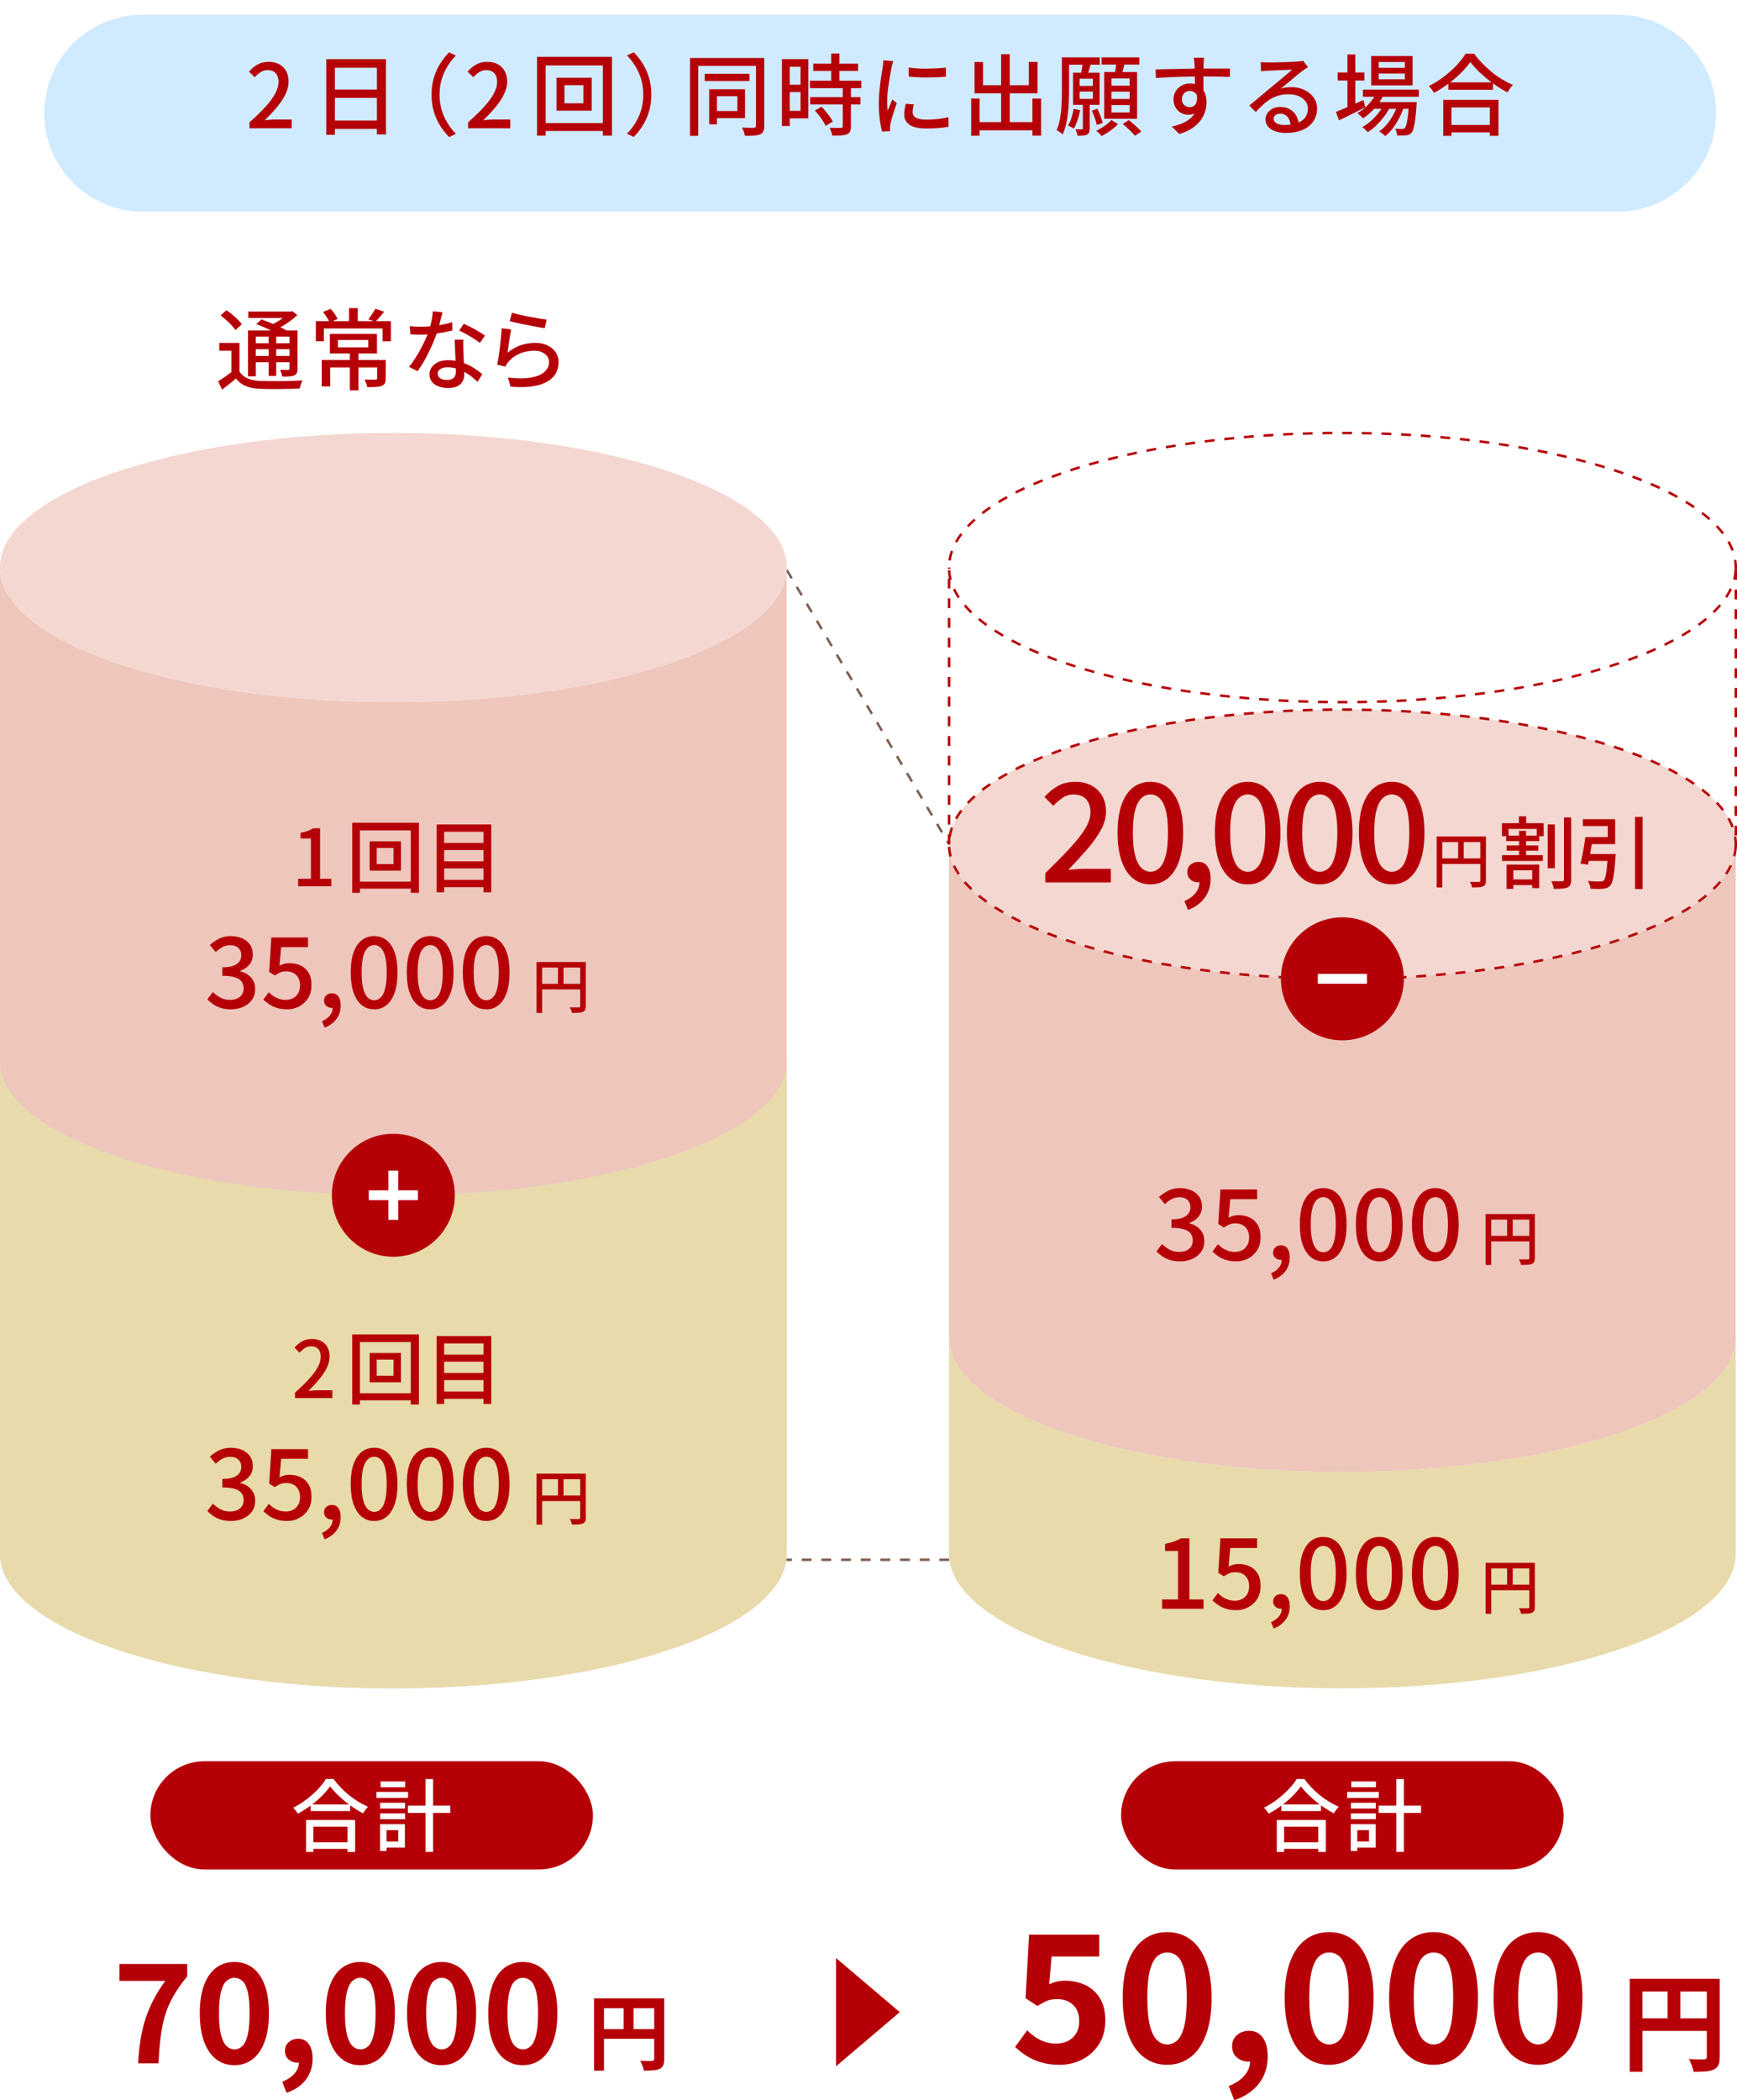 <?xml version="1.0" encoding="UTF-8"?>
<svg id="_レイヤー_2" data-name="レイヤー 2" xmlns="http://www.w3.org/2000/svg" xmlns:xlink="http://www.w3.org/1999/xlink" viewBox="0 0 353.24 426.9">
  <defs>
    <style>
      .cls-1 {
        fill: #e8daaa;
      }

      .cls-2 {
        fill: #eec6bc;
      }

      .cls-3 {
        fill: #d0eaff;
        filter: url(#drop-shadow-1);
      }

      .cls-4 {
        isolation: isolate;
      }

      .cls-5 {
        fill: #b60007;
      }

      .cls-6 {
        fill: #fff;
      }

      .cls-7 {
        fill: #7d5f52;
      }

      .cls-8 {
        fill: #f3d7d0;
      }

      .cls-9 {
        fill: #dfcfd3;
      }
    </style>
    <filter id="drop-shadow-1" x="9" y="0" width="340" height="40" filterUnits="userSpaceOnUse">
      <feOffset dx="0" dy="3"/>
      <feGaussianBlur result="blur" stdDeviation="8"/>
      <feFlood flood-color="#686868" flood-opacity=".1"/>
      <feComposite in2="blur" operator="in"/>
      <feComposite in="SourceGraphic"/>
    </filter>
  </defs>
  <g id="_レイヤー_2-2" data-name="レイヤー 2">
    <g>
      <rect class="cls-5" x="30.58" y="358" width="90" height="22" rx="11" ry="11"/>
      <g>
        <path class="cls-5" d="M28.09,419.39c.09-1.74.26-3.34.49-4.8s.56-2.85.98-4.16.96-2.59,1.61-3.86c.65-1.27,1.47-2.58,2.44-3.92h-9.32v-3.44h13.78v2.52c-1.18,1.44-2.13,2.8-2.86,4.09s-1.29,2.6-1.68,3.95c-.39,1.34-.68,2.8-.87,4.35-.19,1.56-.33,3.32-.42,5.28h-4.14Z"/>
        <path class="cls-5" d="M47.66,419.78c-1.42,0-2.66-.41-3.71-1.22s-1.87-2-2.45-3.57-.87-3.49-.87-5.77.29-4.21.87-5.75,1.4-2.7,2.45-3.49c1.05-.78,2.29-1.18,3.71-1.18s2.66.39,3.71,1.18c1.05.78,1.87,1.95,2.45,3.49s.87,3.46.87,5.75-.29,4.2-.87,5.77-1.4,2.76-2.45,3.57c-1.06.81-2.29,1.22-3.71,1.22ZM47.66,416.56c.62,0,1.16-.22,1.62-.66s.83-1.19,1.09-2.27c.26-1.07.39-2.54.39-4.41s-.13-3.35-.39-4.4c-.26-1.04-.63-1.77-1.09-2.18-.47-.41-1.01-.62-1.62-.62-.58,0-1.11.21-1.58.62-.48.41-.85,1.14-1.13,2.18-.28,1.05-.42,2.51-.42,4.4s.14,3.34.42,4.41c.28,1.07.66,1.83,1.13,2.27.48.44,1,.66,1.58.66Z"/>
        <path class="cls-5" d="M58.27,425.38l-.87-2.24c1.08-.43,1.92-.99,2.51-1.68s.88-1.45.88-2.27l-.14-2.94,1.46,2.44c-.22.21-.47.35-.74.45-.27.09-.56.14-.85.14-.67,0-1.27-.21-1.79-.63-.52-.42-.78-1.02-.78-1.81,0-.73.26-1.32.78-1.76.52-.45,1.16-.67,1.9-.67.93,0,1.66.36,2.17,1.08.51.72.77,1.71.77,2.98,0,1.64-.46,3.06-1.37,4.26-.92,1.19-2.22,2.08-3.92,2.66Z"/>
        <path class="cls-5" d="M73.28,419.78c-1.42,0-2.66-.41-3.71-1.22s-1.87-2-2.45-3.57c-.58-1.57-.87-3.49-.87-5.77s.29-4.21.87-5.75c.58-1.54,1.39-2.7,2.45-3.49,1.05-.78,2.29-1.18,3.71-1.18s2.66.39,3.71,1.18c1.05.78,1.87,1.95,2.45,3.49s.87,3.46.87,5.75-.29,4.2-.87,5.77-1.4,2.76-2.45,3.57-2.29,1.22-3.71,1.22ZM73.28,416.56c.62,0,1.16-.22,1.62-.66s.83-1.19,1.09-2.27c.26-1.07.39-2.54.39-4.41s-.13-3.35-.39-4.4c-.26-1.04-.62-1.77-1.09-2.18-.47-.41-1.01-.62-1.62-.62-.58,0-1.11.21-1.58.62-.48.41-.85,1.14-1.13,2.18-.28,1.05-.42,2.51-.42,4.4s.14,3.34.42,4.41c.28,1.07.66,1.83,1.13,2.27.47.44,1,.66,1.58.66Z"/>
        <path class="cls-5" d="M89.8,419.78c-1.42,0-2.66-.41-3.71-1.22s-1.87-2-2.45-3.57c-.58-1.57-.87-3.49-.87-5.77s.29-4.21.87-5.75c.58-1.54,1.39-2.7,2.45-3.49,1.05-.78,2.29-1.18,3.71-1.18s2.65.39,3.71,1.18c1.05.78,1.87,1.95,2.45,3.49.58,1.54.87,3.46.87,5.75s-.29,4.2-.87,5.77c-.58,1.57-1.4,2.76-2.45,3.57-1.06.81-2.29,1.22-3.71,1.22ZM89.8,416.56c.62,0,1.16-.22,1.62-.66s.83-1.19,1.09-2.27c.26-1.07.39-2.54.39-4.41s-.13-3.35-.39-4.4c-.26-1.04-.63-1.77-1.09-2.18-.47-.41-1.01-.62-1.62-.62-.58,0-1.11.21-1.58.62-.48.41-.85,1.14-1.13,2.18-.28,1.05-.42,2.51-.42,4.4s.14,3.34.42,4.41c.28,1.07.66,1.83,1.13,2.27.48.44,1,.66,1.58.66Z"/>
        <path class="cls-5" d="M106.32,419.78c-1.42,0-2.66-.41-3.71-1.22s-1.87-2-2.45-3.57-.87-3.49-.87-5.77.29-4.21.87-5.75,1.4-2.7,2.45-3.49c1.05-.78,2.29-1.18,3.71-1.18s2.66.39,3.71,1.18c1.05.78,1.87,1.95,2.45,3.49s.87,3.46.87,5.75-.29,4.2-.87,5.77-1.4,2.76-2.45,3.57c-1.06.81-2.29,1.22-3.71,1.22ZM106.32,416.56c.62,0,1.16-.22,1.62-.66s.83-1.19,1.09-2.27c.26-1.07.39-2.54.39-4.41s-.13-3.35-.39-4.4c-.26-1.04-.63-1.77-1.09-2.18-.47-.41-1.01-.62-1.62-.62-.58,0-1.11.21-1.58.62-.48.41-.85,1.14-1.13,2.18-.28,1.05-.42,2.51-.42,4.4s.14,3.34.42,4.41c.28,1.07.66,1.83,1.13,2.27.48.44,1,.66,1.58.66Z"/>
        <path class="cls-5" d="M120.82,406.19h13.17v2h-11.16v12.7h-2.02v-14.7ZM121.92,412.44h12.11v1.98h-12.11v-1.98ZM126.82,407.28h2.02v6.15h-2.02v-6.15ZM133.04,406.19h2.03v12.35c0,.54-.07.96-.2,1.27s-.38.55-.72.71c-.35.17-.78.27-1.3.31-.52.04-1.16.06-1.91.06-.03-.19-.09-.41-.17-.66-.08-.25-.17-.49-.27-.73-.1-.24-.2-.45-.3-.63.32.02.65.04.98.04.33,0,.62,0,.88,0h.54c.16-.01.27-.05.34-.11.07-.06.1-.17.1-.31v-12.31Z"/>
      </g>
      <g>
        <path class="cls-6" d="M67.13,363.1c-.44.63-1,1.28-1.68,1.96s-1.44,1.33-2.27,1.94-1.7,1.17-2.61,1.66c-.06-.12-.15-.25-.26-.4-.11-.15-.22-.3-.34-.44s-.23-.27-.35-.38c.93-.46,1.82-1.02,2.69-1.67.86-.66,1.64-1.35,2.33-2.07.69-.73,1.23-1.42,1.64-2.1h1.55c.44.6.93,1.18,1.46,1.74.54.56,1.11,1.09,1.73,1.58.61.5,1.24.94,1.89,1.33.65.39,1.29.72,1.93,1-.19.19-.37.41-.54.65-.17.24-.33.47-.46.7-.62-.33-1.25-.71-1.89-1.13s-1.26-.88-1.85-1.37c-.59-.49-1.14-.99-1.66-1.5-.51-.51-.95-1.01-1.31-1.5ZM62.24,369.94h9.98v6.5h-1.55v-5.14h-6.94v5.14h-1.49v-6.5ZM62.92,374.47h8.43v1.34h-8.43v-1.34ZM63.16,366.78h8.06v1.34h-8.06v-1.34Z"/>
        <path class="cls-6" d="M76.54,364.23h6.45v1.22h-6.45v-1.22ZM77.28,370.79h1.33v5.44h-1.33v-5.44ZM77.31,366.44h5.07v1.17h-5.07v-1.17ZM77.31,368.6h5.07v1.17h-5.07v-1.17ZM77.39,362.1h5.01v1.18h-5.01v-1.18ZM78,370.79h4.34v4.75h-4.34v-1.22h2.99v-2.32h-2.99v-1.22ZM82.96,367.02h8.62v1.49h-8.62v-1.49ZM86.54,361.62h1.54v14.8h-1.54v-14.8Z"/>
      </g>
    </g>
    <g>
      <rect class="cls-5" x="227.99" y="358" width="90" height="22" rx="11" ry="11"/>
      <g>
        <path class="cls-5" d="M215.47,419.7c-1.42,0-2.68-.17-3.78-.5s-2.09-.78-2.95-1.33c-.86-.55-1.63-1.15-2.3-1.8l2.45-3.38c.5.5,1.05.96,1.64,1.37s1.24.73,1.94.97c.71.24,1.47.36,2.29.36.91,0,1.72-.18,2.43-.54.71-.36,1.27-.88,1.67-1.55s.61-1.49.61-2.45c0-1.44-.41-2.55-1.24-3.33-.83-.78-1.91-1.17-3.26-1.17-.77,0-1.43.11-1.98.32-.55.22-1.22.58-2.02,1.08l-2.41-1.58.72-12.92h14.26v4.43h-9.68l-.5,5.65c.53-.24,1.04-.42,1.55-.54.5-.12,1.06-.18,1.66-.18,1.49,0,2.86.29,4.1.86s2.24,1.46,2.99,2.66,1.12,2.72,1.12,4.57-.44,3.52-1.31,4.86c-.88,1.34-2.02,2.37-3.42,3.08-1.4.71-2.92,1.06-4.55,1.06Z"/>
        <path class="cls-5" d="M237.35,419.7c-1.82,0-3.41-.52-4.77-1.57-1.36-1.04-2.41-2.57-3.15-4.59-.74-2.02-1.12-4.49-1.12-7.42s.37-5.42,1.12-7.4c.74-1.98,1.79-3.47,3.15-4.48,1.36-1.01,2.95-1.51,4.77-1.51s3.41.5,4.77,1.51c1.36,1.01,2.41,2.5,3.15,4.48.74,1.98,1.12,4.45,1.12,7.4s-.37,5.4-1.12,7.42c-.74,2.02-1.79,3.55-3.15,4.59-1.36,1.04-2.95,1.57-4.77,1.57ZM237.35,415.56c.79,0,1.49-.28,2.09-.85s1.07-1.54,1.4-2.92c.34-1.38.5-3.27.5-5.67s-.17-4.31-.5-5.65c-.34-1.34-.8-2.28-1.4-2.81-.6-.53-1.3-.79-2.09-.79-.74,0-1.42.26-2.03.79-.61.53-1.1,1.46-1.46,2.81-.36,1.34-.54,3.23-.54,5.65s.18,4.29.54,5.67c.36,1.38.85,2.35,1.46,2.92.61.56,1.29.85,2.03.85Z"/>
        <path class="cls-5" d="M251,426.9l-1.12-2.88c1.39-.55,2.47-1.27,3.22-2.16s1.13-1.86,1.13-2.92l-.18-3.78,1.87,3.13c-.29.26-.61.46-.95.58-.35.12-.71.18-1.1.18-.86,0-1.63-.27-2.3-.81s-1.01-1.31-1.01-2.32c0-.94.34-1.69,1.01-2.27s1.49-.86,2.45-.86c1.2,0,2.13.46,2.79,1.39s.99,2.2.99,3.83c0,2.11-.59,3.94-1.76,5.47s-2.86,2.68-5.04,3.42Z"/>
        <path class="cls-5" d="M270.29,419.7c-1.82,0-3.41-.52-4.77-1.57-1.36-1.04-2.41-2.57-3.15-4.59-.74-2.02-1.12-4.49-1.12-7.42s.37-5.42,1.12-7.4c.74-1.98,1.79-3.47,3.15-4.48,1.36-1.01,2.95-1.51,4.77-1.51s3.41.5,4.77,1.51c1.36,1.01,2.41,2.5,3.15,4.48.74,1.98,1.12,4.45,1.12,7.4s-.37,5.4-1.12,7.42c-.74,2.02-1.79,3.55-3.15,4.59-1.36,1.04-2.95,1.57-4.77,1.57ZM270.29,415.56c.79,0,1.49-.28,2.09-.85s1.07-1.54,1.4-2.92c.34-1.38.5-3.27.5-5.67s-.17-4.31-.5-5.65c-.34-1.34-.8-2.28-1.4-2.81-.6-.53-1.3-.79-2.09-.79-.74,0-1.42.26-2.03.79-.61.53-1.1,1.46-1.46,2.81-.36,1.34-.54,3.23-.54,5.65s.18,4.29.54,5.67c.36,1.38.85,2.35,1.46,2.92.61.56,1.29.85,2.03.85Z"/>
        <path class="cls-5" d="M291.53,419.7c-1.82,0-3.42-.52-4.77-1.57-1.36-1.04-2.41-2.57-3.15-4.59-.74-2.02-1.12-4.49-1.12-7.42s.37-5.42,1.12-7.4c.74-1.98,1.79-3.47,3.15-4.48,1.36-1.01,2.95-1.51,4.77-1.51s3.41.5,4.77,1.51c1.36,1.01,2.41,2.5,3.15,4.48.74,1.98,1.12,4.45,1.12,7.4s-.37,5.4-1.12,7.42c-.74,2.02-1.79,3.55-3.15,4.59-1.36,1.04-2.95,1.57-4.77,1.57ZM291.53,415.56c.79,0,1.49-.28,2.09-.85.6-.56,1.07-1.54,1.4-2.92s.5-3.27.5-5.67-.17-4.31-.5-5.65c-.34-1.34-.8-2.28-1.4-2.81-.6-.53-1.3-.79-2.09-.79-.74,0-1.42.26-2.03.79-.61.53-1.1,1.46-1.46,2.81-.36,1.34-.54,3.23-.54,5.65s.18,4.29.54,5.67c.36,1.38.85,2.35,1.46,2.92s1.29.85,2.03.85Z"/>
        <path class="cls-5" d="M312.77,419.7c-1.82,0-3.41-.52-4.77-1.57-1.36-1.04-2.41-2.57-3.15-4.59-.74-2.02-1.12-4.49-1.12-7.42s.37-5.42,1.12-7.4c.74-1.98,1.79-3.47,3.15-4.48,1.36-1.01,2.95-1.51,4.77-1.51s3.41.5,4.77,1.51c1.36,1.01,2.41,2.5,3.15,4.48.74,1.98,1.12,4.45,1.12,7.4s-.37,5.4-1.12,7.42c-.74,2.02-1.79,3.55-3.15,4.59-1.36,1.04-2.95,1.57-4.77,1.57ZM312.77,415.56c.79,0,1.49-.28,2.09-.85s1.07-1.54,1.4-2.92c.34-1.38.5-3.27.5-5.67s-.17-4.31-.5-5.65c-.34-1.34-.8-2.28-1.4-2.81-.6-.53-1.3-.79-2.09-.79-.74,0-1.42.26-2.03.79-.61.53-1.1,1.46-1.46,2.81-.36,1.34-.54,3.23-.54,5.65s.18,4.29.54,5.67c.36,1.38.85,2.35,1.46,2.92.61.56,1.29.85,2.03.85Z"/>
        <path class="cls-5" d="M331.42,402.22h16.93v2.57h-14.34v16.33h-2.59v-18.9ZM332.82,410.26h15.57v2.55h-15.57v-2.55ZM339.13,403.63h2.59v7.91h-2.59v-7.91ZM347.12,402.22h2.61v15.88c0,.69-.09,1.23-.26,1.63s-.48.7-.93.92c-.45.22-1,.35-1.67.4-.67.05-1.49.08-2.45.08-.04-.25-.12-.53-.22-.84-.1-.32-.22-.63-.35-.94s-.26-.58-.39-.81c.42.03.84.05,1.26.05.42,0,.8.01,1.13.01h.69c.2-.01.35-.06.43-.14.09-.08.13-.21.13-.4v-15.83Z"/>
      </g>
      <g>
        <path class="cls-6" d="M264.55,363.1c-.44.63-1,1.28-1.68,1.96-.68.68-1.44,1.33-2.27,1.94-.83.62-1.7,1.17-2.61,1.66-.06-.12-.15-.25-.26-.4-.11-.15-.22-.3-.34-.44-.12-.14-.23-.27-.35-.38.93-.46,1.82-1.02,2.69-1.67.86-.66,1.64-1.35,2.33-2.07.69-.73,1.24-1.42,1.64-2.1h1.55c.44.6.92,1.18,1.46,1.74.54.56,1.11,1.09,1.73,1.58.61.5,1.24.94,1.89,1.33s1.29.72,1.93,1c-.19.19-.37.41-.54.65-.17.24-.33.47-.46.7-.62-.33-1.25-.71-1.89-1.13-.64-.42-1.26-.88-1.85-1.37-.59-.49-1.14-.99-1.66-1.5-.51-.51-.95-1.01-1.31-1.5ZM259.65,369.94h9.98v6.5h-1.55v-5.14h-6.94v5.14h-1.49v-6.5ZM260.34,374.47h8.43v1.34h-8.43v-1.34ZM260.58,366.78h8.06v1.34h-8.06v-1.34Z"/>
        <path class="cls-6" d="M273.95,364.23h6.45v1.22h-6.45v-1.22ZM274.69,370.79h1.33v5.44h-1.33v-5.44ZM274.72,366.44h5.07v1.17h-5.07v-1.17ZM274.72,368.6h5.07v1.17h-5.07v-1.17ZM274.8,362.1h5.01v1.18h-5.01v-1.18ZM275.41,370.79h4.34v4.75h-4.34v-1.22h2.99v-2.32h-2.99v-1.22ZM280.37,367.02h8.62v1.49h-8.62v-1.49ZM283.95,361.62h1.54v14.8h-1.54v-14.8Z"/>
      </g>
    </g>
    <path class="cls-3" d="M329,0H29C17.95,0,9,8.95,9,20h0c0,11.05,8.95,20,20,20h135.83s28.33,0,28.33,0h135.83c11.05,0,20-8.95,20-20h0C349,8.95,340.05,0,329,0Z"/>
    <g>
      <path class="cls-5" d="M50.73,26.08v-1.21c1.31-1.16,2.4-2.23,3.28-3.19s1.53-1.86,1.97-2.69c.44-.83.66-1.6.66-2.32,0-.48-.08-.9-.24-1.27s-.41-.65-.74-.85c-.33-.2-.75-.3-1.25-.3s-.99.14-1.42.42c-.43.28-.83.63-1.19,1.03l-1.17-1.15c.56-.62,1.16-1.11,1.79-1.46s1.38-.52,2.26-.52c.8,0,1.51.17,2.11.5.6.33,1.07.79,1.4,1.39.33.59.5,1.29.5,2.1,0,.85-.21,1.71-.63,2.58-.42.87-1,1.75-1.73,2.63-.73.88-1.57,1.77-2.5,2.67.35-.04.72-.07,1.11-.1.39-.03.74-.05,1.05-.05h3.33v1.78h-8.57Z"/>
      <path class="cls-5" d="M66.36,12.04h12.13v15.28h-1.84v-13.55h-8.55v13.63h-1.75v-15.35ZM67.51,24.5h9.94v1.71h-9.94v-1.71ZM67.53,18.2h9.9v1.69h-9.9v-1.69Z"/>
      <path class="cls-5" d="M87.76,19.24c0-1.22.15-2.36.46-3.4.31-1.04.73-2,1.27-2.86.54-.86,1.15-1.64,1.84-2.34l1.37.65c-.66.68-1.24,1.43-1.73,2.24-.49.81-.88,1.69-1.16,2.63-.28.94-.42,1.97-.42,3.09s.14,2.13.42,3.08c.28.95.67,1.82,1.16,2.63s1.07,1.55,1.73,2.25l-1.37.65c-.68-.7-1.3-1.48-1.84-2.34-.54-.86-.96-1.82-1.27-2.87-.31-1.05-.46-2.18-.46-3.39Z"/>
      <path class="cls-5" d="M95.19,26.08v-1.21c1.31-1.16,2.4-2.23,3.28-3.19s1.53-1.86,1.97-2.69c.44-.83.66-1.6.66-2.32,0-.48-.08-.9-.24-1.27s-.41-.65-.74-.85c-.33-.2-.75-.3-1.25-.3s-.99.14-1.42.42c-.43.28-.83.63-1.19,1.03l-1.17-1.15c.56-.62,1.16-1.11,1.79-1.46s1.38-.52,2.26-.52c.8,0,1.51.17,2.11.5.6.33,1.06.79,1.39,1.39.33.59.5,1.29.5,2.1,0,.85-.21,1.71-.63,2.58s-1,1.75-1.73,2.63c-.73.88-1.57,1.77-2.5,2.67.35-.04.72-.07,1.11-.1.39-.03.74-.05,1.05-.05h3.33v1.78h-8.57Z"/>
      <path class="cls-5" d="M109.2,11.55h15.25v16.02h-1.85v-14.27h-11.63v14.27h-1.76V11.55ZM110.2,25.02h13.45v1.6h-13.45v-1.6ZM113.17,15.8h7.16v6.7h-7.16v-6.7ZM114.79,17.31v3.69h3.85v-3.69h-3.85Z"/>
      <path class="cls-5" d="M132.45,19.24c0,1.21-.15,2.34-.46,3.39-.31,1.05-.73,2.01-1.27,2.87-.54.86-1.15,1.64-1.84,2.34l-1.37-.65c.66-.7,1.24-1.45,1.73-2.25.49-.8.88-1.68,1.16-2.63.28-.95.42-1.97.42-3.08s-.14-2.14-.42-3.09c-.28-.94-.67-1.82-1.16-2.63-.49-.81-1.07-1.56-1.73-2.24l1.37-.65c.68.7,1.3,1.48,1.84,2.34.54.86.96,1.82,1.27,2.86.31,1.04.46,2.18.46,3.4Z"/>
      <path class="cls-5" d="M140.34,11.79h14.38v1.6h-12.73v14.22h-1.66v-15.82ZM143.32,15.01h9.09v1.46h-9.09v-1.46ZM144.22,18.14h1.57v7.13h-1.57v-7.13ZM145.07,18.14h6.44v5.87h-6.44v-1.44h4.88v-3.01h-4.88v-1.42ZM153.75,11.79h1.67v13.77c0,.47-.06.84-.19,1.12-.13.28-.34.48-.64.61-.3.14-.7.23-1.2.27s-1.13.05-1.9.05c-.03-.16-.07-.34-.13-.54s-.13-.41-.22-.61-.17-.38-.25-.52c.53.02,1.02.04,1.49.04h.93c.16-.01.27-.05.33-.12s.1-.17.1-.32v-13.75Z"/>
      <path class="cls-5" d="M159.02,12.02h1.58v13.59h-1.58v-13.59ZM159.83,12.02h4.55v12.04h-4.55v-1.53h2.97v-8.96h-2.97v-1.55ZM159.92,17.21h3.63v1.51h-3.63v-1.51ZM164.71,16.41h10.44v1.51h-10.44v-1.51ZM164.76,19.74h10.22v1.49h-10.22v-1.49ZM165.39,12.94h9.11v1.48h-9.11v-1.48ZM165.7,22.48l1.37-.79c.29.3.58.63.88.99.3.36.58.72.83,1.07.25.35.44.68.58.96l-1.46.88c-.12-.29-.3-.62-.53-.98s-.5-.74-.78-1.11c-.29-.37-.58-.71-.88-1.03ZM171.38,17.76h1.66v7.94c0,.43-.06.77-.17,1.03s-.33.44-.64.56c-.31.13-.71.21-1.19.24s-1.07.04-1.78.04c-.04-.23-.11-.5-.22-.8-.11-.31-.22-.57-.34-.8.52.01.99.02,1.43.03.44,0,.73,0,.87,0,.14-.01.24-.04.3-.08.05-.04.08-.13.08-.26v-7.9ZM169.04,10.87h1.67v6.5h-1.67v-6.5Z"/>
      <path class="cls-5" d="M181.66,12.44c-.04.11-.08.25-.13.42-.05.17-.1.35-.14.52-.04.17-.08.32-.1.42-.06.3-.13.66-.21,1.09s-.16.89-.23,1.39c-.08.5-.15,1-.22,1.51-.07.51-.12,1.01-.16,1.49-.04.48-.06.92-.06,1.31,0,.31,0,.63.03.95.02.32.04.65.08.98.11-.24.22-.5.32-.77.11-.27.22-.54.32-.8.11-.26.21-.5.31-.72l.9.72c-.16.44-.32.94-.5,1.48s-.34,1.05-.48,1.54c-.14.49-.24.88-.3,1.18-.02.12-.05.26-.07.42s-.03.3-.02.41c0,.08,0,.19,0,.31,0,.13.01.24.03.35l-1.64.11c-.18-.62-.34-1.45-.47-2.47-.13-1.02-.2-2.14-.2-3.35,0-.67.03-1.35.09-2.04.06-.69.13-1.36.21-2.01.08-.65.17-1.24.26-1.78s.16-.99.21-1.35c.04-.23.07-.47.1-.74.03-.26.05-.52.06-.76l2,.18ZM185.82,21.22c-.07.31-.13.59-.17.85s-.06.5-.06.76c0,.2.04.4.13.58s.24.34.45.47.5.24.86.32c.37.08.82.12,1.36.12.82,0,1.58-.04,2.29-.12s1.44-.2,2.19-.37l.04,1.93c-.56.11-1.22.2-1.97.26-.75.07-1.61.1-2.58.1-1.52,0-2.65-.25-3.38-.75s-1.09-1.19-1.09-2.06c0-.32.02-.66.07-1.02s.13-.75.23-1.2l1.62.14ZM184.8,13.73c.53.08,1.12.14,1.79.18.67.04,1.35.05,2.06.04s1.39-.04,2.03-.07,1.21-.08,1.67-.14v1.84c-.52.05-1.1.09-1.75.12s-1.32.04-2.01.04-1.37-.01-2.02-.04c-.66-.03-1.25-.07-1.76-.12l-.02-1.84Z"/>
      <path class="cls-5" d="M197.5,20.03h1.71v7.56h-1.71v-7.56ZM198.19,12.6h1.71v4.72h9.32v-4.73h1.78v6.37h-12.82v-6.35ZM198.33,24.82h12.53v1.67h-12.53v-1.67ZM203.59,11.01h1.75v14.81h-1.75v-14.81ZM209.96,20.03h1.76v7.54h-1.76v-7.54Z"/>
      <path class="cls-5" d="M215.94,11.66h1.46v6.8c0,.66-.01,1.38-.04,2.15-.03.77-.09,1.56-.18,2.37s-.22,1.58-.4,2.32c-.17.74-.4,1.42-.67,2.03-.08-.1-.21-.2-.36-.31s-.31-.22-.47-.33-.29-.19-.41-.23c.34-.76.58-1.6.73-2.52s.25-1.86.29-2.82c.04-.95.06-1.84.06-2.65v-6.8ZM216.4,11.66h7.25v1.49h-7.25v-1.49ZM218.35,22.14l1.31.25c-.13.68-.31,1.36-.53,2.03-.22.67-.47,1.25-.75,1.73-.13-.1-.32-.21-.56-.34-.24-.13-.45-.23-.63-.31.29-.43.53-.95.71-1.55.19-.6.33-1.21.44-1.82ZM218.22,14.78h5.4v6.53h-5.4v-6.53ZM220.2,21.02h1.4v5.08c0,.32-.04.58-.11.78-.07.2-.22.36-.43.48-.22.11-.48.17-.79.2-.31.02-.69.04-1.13.04-.02-.19-.08-.41-.17-.67s-.18-.47-.26-.65c.29.01.55.02.78.02h.5c.14-.01.22-.09.22-.23v-5.04ZM219.55,16v1.46h2.7v-1.46h-2.7ZM219.55,18.61v1.49h2.7v-1.49h-2.7ZM220.17,12.71l1.67.2c-.13.47-.26.93-.39,1.39-.13.46-.24.85-.35,1.17l-1.31-.23c.07-.37.15-.79.23-1.27.08-.47.13-.89.15-1.25ZM222.04,22.48l1.12-.38c.22.46.43.95.64,1.49.21.54.36,1,.46,1.37l-1.21.45c-.07-.37-.21-.84-.4-1.39-.2-.56-.4-1.07-.6-1.54ZM226,24.39l1.37.83c-.28.3-.6.6-.98.9-.38.3-.77.58-1.18.85-.41.26-.8.49-1.19.67-.12-.16-.29-.34-.5-.54s-.4-.38-.57-.52c.38-.18.77-.39,1.15-.63.38-.24.74-.5,1.08-.77.34-.28.61-.53.81-.77ZM224.02,11.66h7.67v1.46h-7.67v-1.46ZM224.56,14.65h6.68v9.49h-6.68v-9.49ZM226.02,15.93v1.49h3.71v-1.49h-3.71ZM226.02,18.63v1.49h3.71v-1.49h-3.71ZM226.02,21.35v1.51h3.71v-1.51h-3.71ZM227.06,12.42l1.73.2c-.13.52-.27,1.04-.41,1.57-.14.53-.28.98-.4,1.37l-1.35-.25c.06-.28.12-.58.17-.92.05-.33.11-.68.16-1.03.05-.35.09-.66.1-.94ZM228.32,25.2l1.24-.79c.29.23.59.48.91.76.32.28.62.55.91.82.29.27.52.52.7.75l-1.28.86c-.17-.22-.39-.47-.67-.75-.28-.28-.58-.57-.89-.86s-.62-.55-.92-.79Z"/>
      <path class="cls-5" d="M235.02,14.11c.52-.01,1.09-.02,1.74-.04.64-.01,1.32-.03,2.04-.04.72-.02,1.44-.04,2.15-.05.71-.02,1.4-.03,2.04-.04s1.22,0,1.73,0h5.42l-.04,1.69c-.52-.02-1.21-.04-2.1-.06-.88-.02-1.99-.03-3.32-.03-.79,0-1.61,0-2.45.02-.84.01-1.68.03-2.53.06-.85.03-1.66.06-2.45.1-.79.04-1.51.08-2.19.13l-.05-1.73ZM244.59,19.37c0,.89-.12,1.62-.35,2.21s-.57,1.02-1,1.31c-.43.29-.95.44-1.57.44-.37,0-.74-.07-1.09-.2-.35-.13-.68-.33-.97-.6-.29-.27-.53-.6-.7-.99-.17-.39-.26-.84-.26-1.34,0-.64.15-1.2.46-1.68.31-.49.71-.87,1.22-1.14.51-.28,1.07-.41,1.67-.41.74,0,1.36.17,1.86.5s.87.79,1.12,1.36.38,1.21.38,1.93c0,.59-.09,1.2-.27,1.83s-.48,1.24-.9,1.83-.99,1.12-1.7,1.61c-.71.49-1.61.88-2.67,1.2l-1.53-1.51c.8-.17,1.53-.39,2.18-.67.65-.28,1.21-.63,1.67-1.04s.83-.91,1.09-1.48c.26-.57.39-1.23.39-1.99s-.16-1.24-.48-1.57c-.32-.32-.71-.49-1.16-.49-.28,0-.54.07-.79.2-.25.13-.46.32-.61.58-.16.25-.23.56-.23.92,0,.5.16.9.49,1.18.33.28.71.42,1.14.42.35,0,.65-.1.89-.3.25-.2.42-.51.51-.94.1-.43.07-.97-.07-1.63l1.28.47ZM244.86,11.72c-.01.07-.03.2-.04.38-.02.18-.03.36-.04.54-.01.18-.02.31-.02.4-.01.23-.02.54-.03.95s0,.84,0,1.32,0,.96,0,1.45c0,.49.01.94.02,1.37s0,.78,0,1.07l-1.75-.72v-.82c0-.35,0-.76,0-1.21s-.01-.9-.02-1.34c0-.44-.01-.85-.02-1.22,0-.37-.02-.65-.03-.85-.02-.29-.05-.56-.08-.81s-.05-.42-.06-.5h2.07Z"/>
      <path class="cls-5" d="M256.4,12.62c.23.02.47.04.73.05.26.01.49.02.71.02.18,0,.47,0,.87,0,.4,0,.86-.02,1.37-.03s1.02-.03,1.52-.04c.5-.02.96-.04,1.36-.06.4-.02.7-.04.89-.05.32-.02.57-.05.75-.07.17-.02.31-.05.41-.09l.99,1.3c-.18.12-.37.24-.56.36-.19.12-.38.26-.58.41-.23.17-.53.4-.89.69-.37.29-.76.62-1.18.97s-.83.7-1.24,1.04-.77.64-1.1.9c.36-.12.72-.2,1.08-.24.36-.04.72-.06,1.08-.06,1,0,1.89.19,2.68.58.79.38,1.42.9,1.87,1.55.46.65.68,1.4.68,2.25,0,.95-.25,1.79-.75,2.54s-1.22,1.33-2.16,1.75-2.08.63-3.43.63c-.83,0-1.55-.11-2.18-.34-.62-.23-1.11-.55-1.45-.96-.34-.41-.51-.89-.51-1.43,0-.44.12-.86.37-1.25.25-.39.59-.7,1.04-.94.45-.23.97-.35,1.56-.35.82,0,1.5.17,2.04.5.54.33.96.77,1.26,1.3.29.54.45,1.13.48,1.76l-1.64.23c-.04-.72-.24-1.31-.62-1.76s-.89-.68-1.52-.68c-.38,0-.7.1-.95.31s-.37.44-.37.72c0,.4.2.71.6.94.4.23.92.34,1.56.34,1.02,0,1.89-.13,2.61-.39.72-.26,1.27-.64,1.64-1.13.37-.5.56-1.1.56-1.81,0-.56-.17-1.07-.5-1.51s-.8-.79-1.39-1.04-1.26-.37-2.02-.37-1.38.08-1.97.24c-.59.16-1.15.4-1.67.7-.52.31-1.02.68-1.52,1.13s-1.01.96-1.54,1.54l-1.31-1.33c.36-.29.76-.61,1.19-.97.43-.36.87-.72,1.3-1.09.44-.37.85-.71,1.24-1.04.39-.33.72-.6.98-.82.25-.2.56-.45.92-.75.36-.29.73-.6,1.12-.93.38-.32.75-.63,1.1-.93.35-.29.63-.54.86-.75-.19.01-.46.02-.79.04-.34.01-.71.03-1.11.04-.4.02-.81.04-1.21.05-.41.02-.78.04-1.12.05s-.59.03-.77.04c-.22.01-.44.03-.67.04-.23.02-.45.04-.66.06l-.05-1.85Z"/>
      <path class="cls-5" d="M271.68,22.75c.46-.18.99-.4,1.6-.66.61-.26,1.26-.54,1.94-.85.68-.31,1.37-.61,2.05-.91l.38,1.48c-.91.46-1.84.92-2.77,1.39s-1.79.89-2.56,1.26l-.65-1.71ZM272.04,14.74h5.42v1.62h-5.42v-1.62ZM274.02,11.07h1.6v11.12h-1.6v-11.12ZM279.96,18.75l1.48.38c-.46,1.02-1.06,1.96-1.83,2.81-.76.85-1.57,1.56-2.42,2.12-.07-.1-.18-.21-.32-.34-.14-.13-.29-.26-.43-.4-.14-.13-.28-.23-.4-.31.84-.48,1.61-1.09,2.3-1.84.7-.74,1.24-1.55,1.62-2.43ZM281.56,21.06l1.13.67c-.31.65-.71,1.3-1.2,1.94-.49.65-1.02,1.25-1.6,1.81-.58.56-1.16,1.02-1.74,1.39-.13-.17-.3-.35-.51-.54-.21-.19-.42-.35-.62-.49.6-.31,1.19-.73,1.77-1.24s1.11-1.08,1.59-1.7.87-1.23,1.17-1.84ZM277.17,18.21h11.36v1.46h-11.36v-1.46ZM278.85,11.39h8.41v5.96h-8.41v-5.96ZM279.17,20.75h7.65v1.37h-7.65v-1.37ZM280.38,12.6v1.19h5.31v-1.19h-5.31ZM280.38,14.94v1.19h5.31v-1.19h-5.31ZM284.34,21.04l1.17.63c-.23.74-.54,1.5-.93,2.26-.39.76-.83,1.47-1.32,2.12-.49.65-1.01,1.19-1.57,1.61-.14-.16-.33-.32-.56-.5s-.45-.33-.67-.45c.56-.37,1.1-.86,1.61-1.48s.96-1.28,1.35-2.02c.39-.73.69-1.46.91-2.18ZM286.53,20.75h1.58c-.01.32-.02.54-.04.65-.08,1.2-.18,2.18-.28,2.94-.1.76-.21,1.35-.33,1.76s-.26.71-.43.89c-.17.18-.34.31-.51.38-.17.07-.38.12-.6.14-.21.01-.46.02-.78.03-.32,0-.66,0-1.02,0-.01-.22-.05-.46-.12-.72-.07-.26-.16-.48-.28-.65.31.02.6.04.85.04.26,0,.45,0,.59,0,.12,0,.22-.01.31-.04.08-.02.16-.08.22-.16.12-.12.23-.36.32-.71s.19-.88.28-1.58c.09-.7.17-1.61.24-2.74v-.25Z"/>
      <path class="cls-5" d="M299.01,12.6c-.49.71-1.12,1.44-1.89,2.21-.77.76-1.62,1.49-2.56,2.19-.94.7-1.91,1.32-2.93,1.87-.07-.13-.17-.28-.29-.45-.12-.17-.25-.33-.38-.5-.13-.16-.26-.3-.4-.42,1.04-.52,2.05-1.14,3.02-1.88.97-.74,1.84-1.51,2.62-2.33.77-.82,1.39-1.6,1.84-2.36h1.75c.49.67,1.04,1.32,1.65,1.95s1.25,1.22,1.94,1.78c.69.56,1.4,1.06,2.12,1.49.73.44,1.45.81,2.17,1.12-.22.22-.42.46-.61.73-.19.27-.37.53-.52.78-.7-.37-1.4-.79-2.12-1.27-.72-.47-1.41-.99-2.08-1.54s-1.29-1.12-1.86-1.69c-.58-.58-1.07-1.14-1.48-1.69ZM293.5,20.3h11.23v7.31h-1.75v-5.78h-7.81v5.78h-1.67v-7.31ZM294.27,25.4h9.49v1.51h-9.49v-1.51ZM294.54,16.74h9.07v1.51h-9.07v-1.51Z"/>
    </g>
    <polygon class="cls-5" points="170.02 398 182.98 409 170.02 420 170.02 398"/>
    <path class="cls-7" d="M192.8,171.73l-.41-.7.43-.25.41.7-.43.25ZM191.36,169.31l-1.02-1.72.43-.25,1.02,1.72-.43.25ZM189.33,165.87l-1.02-1.72.43-.25,1.02,1.72-.43.25ZM187.29,162.43l-1.02-1.72.43-.25,1.02,1.72-.43.25ZM185.25,158.99l-1.02-1.72.43-.25,1.02,1.72-.43.25ZM183.21,155.55l-1.02-1.72.43-.25,1.02,1.72-.43.25ZM181.17,152.11l-1.02-1.72.43-.25,1.02,1.72-.43.25ZM179.14,148.66l-1.02-1.72.43-.25,1.02,1.72-.43.25ZM177.1,145.22l-1.02-1.72.43-.25,1.02,1.72-.43.25ZM175.06,141.78l-1.02-1.72.43-.25,1.02,1.72-.43.25ZM173.02,138.34l-1.02-1.72.43-.25,1.02,1.72-.43.25ZM170.98,134.9l-1.02-1.72.43-.25,1.02,1.72-.43.25ZM168.94,131.45l-1.02-1.72.43-.25,1.02,1.72-.43.25ZM166.91,128.01l-1.02-1.72.43-.25,1.02,1.72-.43.25ZM164.87,124.57l-1.02-1.72.43-.25,1.02,1.72-.43.25ZM162.83,121.13l-1.02-1.72.43-.25,1.02,1.72-.43.25ZM160.79,117.69l-1.02-1.72.43-.25,1.02,1.72-.43.25Z"/>
    <path class="cls-7" d="M193.04,317.3h-2v-.5h2v.5ZM189.04,317.3h-2v-.5h2v.5ZM185.04,317.3h-2v-.5h2v.5ZM181.04,317.3h-2v-.5h2v.5ZM177.04,317.3h-2v-.5h2v.5ZM173.04,317.3h-2v-.5h2v.5ZM169.04,317.3h-2v-.5h2v.5ZM165.04,317.3h-2v-.5h2v.5ZM161.04,317.3h-2v-.5h2v.5Z"/>
    <g class="cls-4">
      <path class="cls-9" d="M160,215.58v100.23c0,.16,0,.32-.01.49v-100.23c0-.16.01-.33.01-.49Z"/>
    </g>
    <g>
      <path class="cls-5" d="M48.7,75.52c.4.64.95,1.1,1.66,1.4.71.3,1.56.47,2.56.52.52.01,1.14.02,1.88.03.74,0,1.51,0,2.32,0,.81,0,1.6-.02,2.36-.05s1.44-.06,2.03-.1c-.06.12-.13.28-.21.48-.08.2-.15.4-.21.61s-.11.4-.14.57c-.52.02-1.12.05-1.83.06-.7.02-1.43.03-2.19.04s-1.48,0-2.18,0c-.7-.01-1.31-.02-1.84-.04-1.13-.05-2.09-.23-2.9-.56-.8-.32-1.48-.84-2.03-1.55-.43.38-.88.76-1.35,1.13-.47.37-.95.76-1.46,1.15l-.81-1.69c.43-.28.9-.59,1.41-.94s.99-.7,1.45-1.06h1.48ZM48.7,69.7v6.5h-1.64v-4.91h-2.47v-1.58h4.1ZM44.86,64.11l1.19-1.06c.38.25.78.55,1.18.88.4.34.78.68,1.12,1.02s.61.66.82.96l-1.28,1.19c-.19-.29-.45-.61-.78-.96s-.69-.71-1.08-1.06c-.39-.35-.78-.67-1.16-.96ZM50.43,67.17h9.25v1.26h-7.65v8.06h-1.6v-9.32ZM50.5,63.33h8.8v1.31h-8.8v-1.31ZM51.31,69.76h8.15v1.22h-8.15v-1.22ZM51.31,72.35h8.15v1.28h-8.15v-1.28ZM52.1,65.87l1.1-.94c.55.2,1.15.44,1.79.69.64.26,1.26.52,1.84.8.59.28,1.09.53,1.49.77l-1.17,1.04c-.36-.23-.83-.48-1.4-.76s-1.19-.57-1.83-.85c-.64-.29-1.25-.54-1.83-.76ZM54.64,67.72h1.53v8.69h-1.53v-8.69ZM58.72,63.33h.38l.34-.09,1.03.81c-.41.38-.87.77-1.39,1.15-.52.38-1.06.74-1.62,1.07-.56.33-1.12.62-1.67.87-.11-.16-.25-.33-.42-.52s-.33-.34-.46-.45c.48-.22.96-.47,1.45-.76s.94-.59,1.36-.9c.42-.31.76-.61,1.01-.88v-.31ZM58.87,67.17h1.64v7.76c0,.37-.05.66-.14.87-.1.21-.27.38-.52.5-.25.11-.58.18-.98.21s-.89.04-1.47.04c-.04-.22-.1-.45-.18-.71-.08-.26-.17-.48-.27-.66.36.01.7.02,1.02.02h.62c.12-.01.2-.04.23-.08.04-.04.05-.12.05-.23v-7.72Z"/>
      <path class="cls-5" d="M64.23,65.29h15.26v4.09h-1.69v-2.61h-11.93v2.61h-1.64v-4.09ZM65.42,73.16h12.08v1.53h-10.35v3.85h-1.73v-5.38ZM65.69,63.4l1.55-.61c.28.3.55.64.82,1.02.27.38.47.72.6,1.02l-1.62.72c-.12-.3-.31-.65-.57-1.05-.26-.4-.52-.76-.78-1.09ZM67.08,67.87h9.58v3.98h-9.58v-3.98ZM68.71,69.11v1.49h6.19v-1.49h-6.19ZM70.98,62.63h1.76v3.29h-1.76v-3.29ZM71.14,71.47h1.75v7.88h-1.75v-7.88ZM76.69,73.16h1.75v3.74c0,.41-.05.73-.16.97-.11.24-.32.43-.65.56-.32.12-.72.19-1.2.22-.47.02-1.05.04-1.74.04-.04-.23-.11-.49-.22-.78-.11-.29-.22-.55-.33-.77.32.01.64.02.94.03.3,0,.56,0,.78,0,.22,0,.38,0,.48,0,.13,0,.22-.02.28-.06.05-.04.08-.11.08-.21v-3.73ZM76.33,62.77l1.8.58c-.31.4-.63.78-.94,1.14-.32.37-.6.68-.86.93l-1.42-.52c.16-.2.32-.43.5-.68.18-.25.35-.5.51-.76.16-.26.3-.49.41-.69Z"/>
      <path class="cls-5" d="M89.99,63.46c-.07.3-.17.68-.28,1.13-.11.46-.24.94-.38,1.44s-.28.99-.42,1.46c-.29.86-.65,1.78-1.08,2.75-.43.97-.9,1.91-1.4,2.82-.5.91-1.01,1.71-1.53,2.39l-1.73-.88c.41-.49.81-1.04,1.21-1.65s.77-1.24,1.12-1.89c.35-.65.67-1.29.96-1.91.29-.62.52-1.18.7-1.7.2-.6.39-1.28.56-2.03.17-.76.26-1.46.29-2.12l1.98.2ZM83.35,66.3c.36.04.74.06,1.14.08.4.02.78.03,1.14.03.7,0,1.41-.03,2.13-.1.72-.07,1.45-.17,2.16-.31.71-.14,1.4-.31,2.04-.51l.05,1.66c-.55.16-1.18.3-1.89.43-.71.13-1.45.24-2.21.32s-1.53.13-2.29.13c-.34,0-.69,0-1.06-.02-.37-.01-.74-.02-1.1-.04l-.13-1.67ZM94.22,69.04c-.01.37-.02.73-.02,1.06s0,.68.02,1.04c.01.28.03.63.05,1.07.02.44.04.9.06,1.4.02.49.04.96.06,1.4.02.44.03.8.03,1.08,0,.5-.11.97-.33,1.39s-.57.76-1.05,1.01c-.48.25-1.12.38-1.91.38-.7,0-1.33-.1-1.9-.31-.57-.2-1.03-.51-1.37-.92-.34-.41-.51-.92-.51-1.55,0-.56.16-1.06.48-1.49.32-.43.76-.77,1.32-1.02.56-.25,1.22-.37,1.96-.37,1.03,0,1.98.15,2.84.44.86.29,1.64.66,2.33,1.1.69.44,1.29.88,1.79,1.32l-.95,1.53c-.35-.31-.73-.64-1.15-.98-.42-.34-.88-.66-1.4-.95-.51-.29-1.06-.54-1.66-.73-.59-.19-1.23-.29-1.9-.29-.6,0-1.08.12-1.45.36-.37.24-.55.55-.55.92s.16.7.48.94c.32.24.78.36,1.4.36.46,0,.82-.08,1.09-.23.27-.15.46-.36.57-.62.11-.26.16-.56.16-.88s0-.73-.03-1.26c-.02-.53-.04-1.1-.07-1.71-.03-.61-.06-1.23-.09-1.84-.03-.62-.05-1.17-.06-1.65h1.76ZM97.6,69.72c-.34-.28-.76-.57-1.26-.89s-1.02-.62-1.55-.92-1-.53-1.4-.71l.92-1.39c.32.14.69.32,1.1.52s.82.42,1.22.65c.41.23.79.45,1.13.67.35.22.64.41.86.57l-1.03,1.49Z"/>
      <path class="cls-5" d="M103.94,66.99c-.06.28-.12.62-.19,1.04-.07.42-.13.86-.2,1.31-.07.46-.13.89-.19,1.31s-.11.76-.14,1.04c.84-.68,1.73-1.19,2.67-1.51.94-.32,1.92-.49,2.94-.49s1.83.18,2.54.53c.71.35,1.26.83,1.65,1.42.39.59.58,1.25.58,1.97,0,.8-.18,1.55-.54,2.22s-.93,1.25-1.71,1.71-1.79.79-3.03.98c-1.24.19-2.74.22-4.49.07l-.54-1.85c1.85.23,3.39.23,4.63.02,1.24-.22,2.17-.6,2.8-1.16.62-.56.94-1.23.94-2.02,0-.44-.13-.84-.39-1.18-.26-.34-.61-.61-1.05-.81-.44-.2-.95-.3-1.53-.3-1.1,0-2.12.2-3.03.6-.92.4-1.68.96-2.28,1.68-.16.18-.28.35-.37.5-.09.15-.17.3-.24.46l-1.66-.4c.07-.34.15-.74.23-1.21s.15-.98.22-1.53c.07-.55.14-1.1.2-1.66.06-.56.12-1.1.16-1.62.05-.52.08-.98.11-1.38l1.91.25ZM104.1,63.57c.41.12.93.25,1.57.4.64.14,1.3.29,2,.42.7.14,1.36.26,1.98.36.62.1,1.13.17,1.53.21l-.41,1.75c-.36-.05-.79-.12-1.28-.21-.49-.09-1.02-.19-1.58-.3s-1.12-.22-1.67-.32c-.55-.11-1.04-.22-1.49-.32-.44-.11-.81-.2-1.1-.27l.45-1.71Z"/>
    </g>
    <path class="cls-9" d="M160,315.81c0-14.89-34.9-27.09-78.6-27.35C37.22,288.2.78,300.24.01,315.35c0,.16-.01.33-.01.49v-100.23c0-.16,0-.32.01-.49.77-15.11,37.21-27.14,81.38-26.88,43.7.26,78.6,12.46,78.6,27.35,0,30.07,0,70.16,0,100.23Z"/>
    <path class="cls-9" d="M159.99,316.3c-.77,15.11-37.21,27.14-81.38,26.88S-.76,330.46.01,315.35c.77-15.11,37.21-27.14,81.38-26.88s79.36,12.73,78.59,27.83Z"/>
    <path class="cls-1" d="M0,315.83v-100.23C0,230.49,34.9,242.69,78.6,242.95c44.18.26,80.61-11.77,81.38-26.88v100.23c-.77,15.11-37.21,27.14-81.38,26.88C34.9,342.92,0,330.72,0,315.83Z"/>
    <path class="cls-9" d="M159.99,216.07c-.77,15.11-37.21,27.14-81.38,26.88C34.43,242.69-.76,230.22.01,215.12c.77-15.11,37.21-27.14,81.38-26.88,44.18.26,79.36,12.73,78.59,27.83Z"/>
    <g class="cls-4">
      <path class="cls-2" d="M0,215.6v-100.23C0,130.26,34.9,142.46,78.6,142.72c44.18.26,80.61-11.77,81.38-26.88v100.23c-.77,15.11-37.21,27.14-81.38,26.88C34.9,242.69,0,230.49,0,215.6Z"/>
      <path class="cls-8" d="M159.99,115.84c-.77,15.11-37.21,27.14-81.38,26.88C34.43,142.46-.76,129.99.01,114.88c.77-15.11,37.21-27.14,81.38-26.88,44.18.26,79.36,12.73,78.59,27.83Z"/>
    </g>
    <g>
      <path class="cls-5" d="M46.97,205.16c-.77,0-1.46-.09-2.05-.28-.59-.19-1.12-.44-1.57-.75-.45-.31-.85-.65-1.18-1.01l1.12-1.48c.44.43.94.8,1.5,1.12.56.32,1.22.48,1.98.48.56,0,1.05-.09,1.46-.28.41-.19.74-.45.97-.8.23-.35.35-.76.35-1.24,0-.53-.13-.99-.39-1.37-.26-.38-.71-.68-1.34-.89-.63-.21-1.5-.32-2.61-.32v-1.72c.97,0,1.74-.11,2.29-.33.55-.22.95-.51,1.2-.88.25-.37.37-.78.37-1.23,0-.64-.2-1.14-.6-1.51-.4-.37-.95-.55-1.66-.55-.56,0-1.08.13-1.57.39-.49.26-.94.6-1.37,1.01l-1.2-1.44c.59-.52,1.23-.95,1.92-1.29.69-.34,1.46-.51,2.3-.51.88,0,1.66.15,2.34.44.68.29,1.21.72,1.6,1.27.39.55.58,1.22.58,2.01,0,.83-.23,1.52-.69,2.07-.46.55-1.08.98-1.85,1.27v.1c.56.13,1.07.36,1.53.68.46.32.82.72,1.09,1.21s.4,1.06.4,1.71c0,.87-.22,1.61-.67,2.22-.45.61-1.04,1.08-1.79,1.41-.75.33-1.57.49-2.46.49Z"/>
      <path class="cls-5" d="M58.38,205.16c-.76,0-1.44-.09-2.04-.28-.6-.19-1.13-.43-1.58-.74-.45-.31-.85-.63-1.2-.96l1.1-1.5c.28.28.59.54.92.77.33.23.71.42,1.13.57.42.15.89.22,1.41.22.55,0,1.04-.12,1.48-.35.44-.23.79-.57,1.04-1.01.25-.44.38-.96.38-1.56,0-.91-.26-1.61-.77-2.12-.51-.51-1.19-.76-2.03-.76-.47,0-.87.07-1.2.21-.33.14-.71.35-1.14.63l-1.14-.72.44-7h7.46v1.96h-5.46l-.34,3.76c.32-.16.64-.28.96-.37.32-.09.67-.13,1.06-.13.83,0,1.58.16,2.26.47s1.22.8,1.62,1.46c.4.66.6,1.5.6,2.53s-.23,1.93-.7,2.66c-.47.73-1.08,1.29-1.83,1.68-.75.39-1.56.58-2.43.58Z"/>
      <path class="cls-5" d="M66,208.88l-.52-1.3c.69-.29,1.23-.68,1.62-1.17.39-.49.57-1.03.56-1.63l-.16-1.84.96,1.52c-.13.15-.29.25-.46.31s-.36.09-.56.09c-.4,0-.76-.13-1.07-.39-.31-.26-.47-.62-.47-1.09s.16-.81.47-1.08c.31-.27.69-.4,1.13-.4.57,0,1.01.22,1.32.66s.46,1.05.46,1.82c0,1.05-.29,1.97-.87,2.75-.58.78-1.38,1.36-2.41,1.75Z"/>
      <path class="cls-5" d="M76.1,205.16c-.99,0-1.84-.29-2.55-.87s-1.26-1.43-1.65-2.54-.58-2.48-.58-4.09.19-2.97.58-4.06.94-1.92,1.65-2.48c.71-.56,1.56-.84,2.55-.84s1.81.28,2.52.84c.71.56,1.25,1.39,1.64,2.48s.58,2.45.58,4.06-.19,2.98-.58,4.09-.93,1.96-1.64,2.54-1.55.87-2.52.87ZM76.1,203.32c.49,0,.93-.19,1.32-.56.39-.37.69-.97.9-1.8.21-.83.32-1.93.32-3.3s-.11-2.46-.32-3.27c-.21-.81-.51-1.39-.9-1.75-.39-.36-.83-.54-1.32-.54s-.93.18-1.32.54c-.39.36-.69.94-.91,1.75-.22.81-.33,1.9-.33,3.27s.11,2.47.33,3.3c.22.83.52,1.43.91,1.8.39.37.83.56,1.32.56Z"/>
      <path class="cls-5" d="M87.5,205.16c-.99,0-1.84-.29-2.55-.87-.71-.58-1.26-1.43-1.65-2.54s-.58-2.48-.58-4.09.19-2.97.58-4.06.94-1.92,1.65-2.48c.71-.56,1.56-.84,2.55-.84s1.81.28,2.52.84c.71.56,1.25,1.39,1.64,2.48s.58,2.45.58,4.06-.19,2.98-.58,4.09-.93,1.96-1.64,2.54c-.71.58-1.55.87-2.52.87ZM87.5,203.32c.49,0,.93-.19,1.32-.56.39-.37.69-.97.9-1.8s.32-1.93.32-3.3-.11-2.46-.32-3.27c-.21-.81-.51-1.39-.9-1.75-.39-.36-.83-.54-1.32-.54s-.93.18-1.32.54c-.39.36-.69.94-.91,1.75-.22.81-.33,1.9-.33,3.27s.11,2.47.33,3.3c.22.83.52,1.43.91,1.8.39.37.83.56,1.32.56Z"/>
      <path class="cls-5" d="M98.89,205.16c-.99,0-1.84-.29-2.55-.87s-1.26-1.43-1.65-2.54-.58-2.48-.58-4.09.19-2.97.58-4.06.94-1.92,1.65-2.48c.71-.56,1.56-.84,2.55-.84s1.81.28,2.52.84c.71.56,1.25,1.39,1.64,2.48s.58,2.45.58,4.06-.19,2.98-.58,4.09-.93,1.96-1.64,2.54c-.71.58-1.55.87-2.52.87ZM98.89,203.32c.49,0,.93-.19,1.32-.56.39-.37.69-.97.9-1.8.21-.83.32-1.93.32-3.3s-.11-2.46-.32-3.27c-.21-.81-.51-1.39-.9-1.75-.39-.36-.83-.54-1.32-.54s-.93.18-1.32.54c-.39.36-.69.94-.91,1.75-.22.81-.33,1.9-.33,3.27s.11,2.47.33,3.3.52,1.43.91,1.8c.39.37.83.56,1.32.56Z"/>
      <path class="cls-5" d="M109.11,195.54h9.41v1.13h-8.27v9.22h-1.14v-10.34ZM109.73,199.98h8.8v1.13h-8.8v-1.13ZM113.47,196.13h1.13v4.42h-1.13v-4.42ZM117.99,195.54h1.14v8.94c0,.33-.04.58-.13.77s-.24.32-.47.42c-.22.1-.5.16-.87.18-.36.02-.81.04-1.34.04-.02-.11-.05-.24-.1-.37-.05-.14-.1-.27-.16-.41-.06-.14-.12-.26-.18-.36.26,0,.52.01.76.02.24,0,.45,0,.64,0,.19,0,.32,0,.39,0,.11,0,.19-.02.24-.07.05-.04.07-.12.07-.22v-8.93Z"/>
    </g>
    <g>
      <path class="cls-5" d="M60.64,180.15v-1.52h2.59v-8.19h-2.11v-1.17c.55-.1,1.04-.22,1.45-.37.41-.15.79-.33,1.13-.54h1.39v10.27h2.29v1.52h-6.74Z"/>
      <path class="cls-5" d="M71.64,167.24h13.55v14.24h-1.65v-12.69h-10.34v12.69h-1.57v-14.24ZM72.53,179.21h11.95v1.42h-11.95v-1.42ZM75.17,171.02h6.37v5.95h-6.37v-5.95ZM76.61,172.36v3.28h3.42v-3.28h-3.42Z"/>
      <path class="cls-5" d="M88.8,167.58h11.1v13.79h-1.58v-12.3h-8v12.3h-1.52v-13.79ZM89.88,171.34h9.01v1.44h-9.01v-1.44ZM89.88,175.08h9.01v1.44h-9.01v-1.44ZM89.88,178.84h9.01v1.49h-9.01v-1.49Z"/>
    </g>
    <g>
      <path class="cls-5" d="M46.97,309.16c-.77,0-1.46-.09-2.05-.28-.59-.19-1.12-.44-1.57-.75-.45-.31-.85-.65-1.18-1.01l1.12-1.48c.44.43.94.8,1.5,1.12.56.32,1.22.48,1.98.48.56,0,1.05-.09,1.46-.28.41-.19.74-.45.97-.8.23-.35.35-.76.35-1.24,0-.53-.13-.99-.39-1.37-.26-.38-.71-.68-1.34-.89-.63-.21-1.5-.32-2.61-.32v-1.72c.97,0,1.74-.11,2.29-.33.55-.22.95-.51,1.2-.88.25-.37.37-.78.37-1.23,0-.64-.2-1.14-.6-1.51-.4-.37-.95-.55-1.66-.55-.56,0-1.08.13-1.57.39-.49.26-.94.6-1.37,1.01l-1.2-1.44c.59-.52,1.23-.95,1.92-1.29.69-.34,1.46-.51,2.3-.51.88,0,1.66.15,2.34.44.68.29,1.21.72,1.6,1.27.39.55.58,1.22.58,2.01,0,.83-.23,1.52-.69,2.07-.46.55-1.08.98-1.85,1.27v.1c.56.13,1.07.36,1.53.68.46.32.82.72,1.09,1.21s.4,1.06.4,1.71c0,.87-.22,1.61-.67,2.22-.45.61-1.04,1.08-1.79,1.41-.75.33-1.57.49-2.46.49Z"/>
      <path class="cls-5" d="M58.38,309.16c-.76,0-1.44-.09-2.04-.28-.6-.19-1.13-.43-1.58-.74-.45-.31-.85-.63-1.2-.96l1.1-1.5c.28.28.59.54.92.77.33.23.71.42,1.13.57.42.15.89.22,1.41.22.55,0,1.04-.12,1.48-.35.44-.23.79-.57,1.04-1.01.25-.44.38-.96.38-1.56,0-.91-.26-1.61-.77-2.12-.51-.51-1.19-.76-2.03-.76-.47,0-.87.07-1.2.21-.33.14-.71.35-1.14.63l-1.14-.72.44-7h7.46v1.96h-5.46l-.34,3.76c.32-.16.64-.28.96-.37.32-.09.67-.13,1.06-.13.83,0,1.58.16,2.26.47s1.22.8,1.62,1.46c.4.66.6,1.5.6,2.53s-.23,1.93-.7,2.66c-.47.73-1.08,1.29-1.83,1.68-.75.39-1.56.58-2.43.58Z"/>
      <path class="cls-5" d="M66,312.88l-.52-1.3c.69-.29,1.23-.68,1.62-1.17.39-.49.57-1.03.56-1.63l-.16-1.84.96,1.52c-.13.15-.29.25-.46.31s-.36.09-.56.09c-.4,0-.76-.13-1.07-.39-.31-.26-.47-.62-.47-1.09s.16-.81.47-1.08c.31-.27.69-.4,1.13-.4.57,0,1.01.22,1.32.66s.46,1.05.46,1.82c0,1.05-.29,1.97-.87,2.75-.58.78-1.38,1.36-2.41,1.75Z"/>
      <path class="cls-5" d="M76.1,309.16c-.99,0-1.84-.29-2.55-.87s-1.26-1.43-1.65-2.54-.58-2.48-.58-4.09.19-2.97.58-4.06.94-1.92,1.65-2.48c.71-.56,1.56-.84,2.55-.84s1.81.28,2.52.84c.71.56,1.25,1.39,1.64,2.48s.58,2.45.58,4.06-.19,2.98-.58,4.09-.93,1.96-1.64,2.54-1.55.87-2.52.87ZM76.1,307.32c.49,0,.93-.19,1.32-.56.39-.37.69-.97.9-1.8.21-.83.32-1.93.32-3.3s-.11-2.46-.32-3.27c-.21-.81-.51-1.39-.9-1.75-.39-.36-.83-.54-1.32-.54s-.93.18-1.32.54c-.39.36-.69.94-.91,1.75-.22.81-.33,1.9-.33,3.27s.11,2.47.33,3.3c.22.83.52,1.43.91,1.8.39.37.83.56,1.32.56Z"/>
      <path class="cls-5" d="M87.5,309.16c-.99,0-1.84-.29-2.55-.87-.71-.58-1.26-1.43-1.65-2.54s-.58-2.48-.58-4.09.19-2.97.58-4.06.94-1.92,1.65-2.48c.71-.56,1.56-.84,2.55-.84s1.81.28,2.52.84c.71.56,1.25,1.39,1.64,2.48s.58,2.45.58,4.06-.19,2.98-.58,4.09-.93,1.96-1.64,2.54c-.71.58-1.55.87-2.52.87ZM87.5,307.32c.49,0,.93-.19,1.32-.56.39-.37.69-.97.9-1.8s.32-1.93.32-3.3-.11-2.46-.32-3.27c-.21-.81-.51-1.39-.9-1.75-.39-.36-.83-.54-1.32-.54s-.93.18-1.32.54c-.39.36-.69.94-.91,1.75-.22.81-.33,1.9-.33,3.27s.11,2.47.33,3.3c.22.83.52,1.43.91,1.8.39.37.83.56,1.32.56Z"/>
      <path class="cls-5" d="M98.89,309.16c-.99,0-1.84-.29-2.55-.87s-1.26-1.43-1.65-2.54-.58-2.48-.58-4.09.19-2.97.58-4.06.94-1.92,1.65-2.48c.71-.56,1.56-.84,2.55-.84s1.81.28,2.52.84c.71.56,1.25,1.39,1.64,2.48s.58,2.45.58,4.06-.19,2.98-.58,4.09-.93,1.96-1.64,2.54c-.71.58-1.55.87-2.52.87ZM98.89,307.32c.49,0,.93-.19,1.32-.56.39-.37.69-.97.9-1.8.21-.83.32-1.93.32-3.3s-.11-2.46-.32-3.27c-.21-.81-.51-1.39-.9-1.75-.39-.36-.83-.54-1.32-.54s-.93.18-1.32.54c-.39.36-.69.94-.91,1.75-.22.81-.33,1.9-.33,3.27s.11,2.47.33,3.3.52,1.43.91,1.8c.39.37.83.56,1.32.56Z"/>
      <path class="cls-5" d="M109.11,299.54h9.41v1.13h-8.27v9.22h-1.14v-10.34ZM109.73,303.98h8.8v1.13h-8.8v-1.13ZM113.47,300.13h1.13v4.42h-1.13v-4.42ZM117.99,299.54h1.14v8.94c0,.33-.04.58-.13.77s-.24.32-.47.42c-.22.1-.5.16-.87.18-.36.02-.81.04-1.34.04-.02-.11-.05-.24-.1-.37-.05-.14-.1-.27-.16-.41-.06-.14-.12-.26-.18-.36.26,0,.52.01.76.02.24,0,.45,0,.64,0,.19,0,.32,0,.39,0,.11,0,.19-.02.24-.07.05-.04.07-.12.07-.22v-8.93Z"/>
    </g>
    <g>
      <path class="cls-5" d="M59.99,284.15v-1.07c1.16-1.03,2.13-1.98,2.91-2.84.78-.86,1.36-1.66,1.75-2.39.39-.74.58-1.42.58-2.06,0-.43-.07-.8-.22-1.13-.14-.33-.36-.58-.66-.75-.29-.18-.66-.26-1.11-.26s-.88.13-1.26.38c-.38.25-.74.56-1.06.92l-1.04-1.02c.5-.55,1.03-.99,1.59-1.3.56-.31,1.23-.46,2.01-.46.71,0,1.34.15,1.87.44.53.29.95.7,1.24,1.23.29.53.44,1.15.44,1.86,0,.76-.19,1.52-.56,2.3s-.88,1.55-1.54,2.34c-.65.78-1.39,1.58-2.22,2.38.31-.03.64-.06.98-.09.35-.03.66-.04.94-.04h2.96v1.58h-7.62Z"/>
      <path class="cls-5" d="M71.64,271.24h13.55v14.24h-1.65v-12.69h-10.34v12.69h-1.57v-14.24ZM72.53,283.21h11.95v1.42h-11.95v-1.42ZM75.17,275.02h6.37v5.95h-6.37v-5.95ZM76.61,276.36v3.28h3.42v-3.28h-3.42Z"/>
      <path class="cls-5" d="M88.8,271.58h11.1v13.79h-1.58v-12.3h-8v12.3h-1.52v-13.79ZM89.88,275.34h9.01v1.44h-9.01v-1.44ZM89.88,279.08h9.01v1.44h-9.01v-1.44ZM89.88,282.84h9.01v1.49h-9.01v-1.49Z"/>
    </g>
    <g>
      <circle class="cls-5" cx="79.99" cy="242.95" r="12.5"/>
      <g>
        <rect class="cls-6" x="78.99" y="237.95" width="2" height="10"/>
        <rect class="cls-6" x="74.99" y="241.95" width="10" height="2"/>
      </g>
    </g>
    <path class="cls-1" d="M193,315.83v-44c0,14.89,34.9,27.09,78.6,27.35,44.18.26,80.61-11.77,81.38-26.88v44c-.77,15.11-37.21,27.14-81.38,26.88-43.7-.26-78.6-12.46-78.6-27.35Z"/>
    <g>
      <path class="cls-5" d="M236.33,327.01v-1.9h3.24v-9.84h-2.64v-1.46c.69-.13,1.3-.29,1.81-.47.51-.18.98-.4,1.41-.65h1.74v12.42h2.86v1.9h-8.42Z"/>
      <path class="cls-5" d="M251.39,327.29c-.76,0-1.44-.09-2.04-.28s-1.13-.43-1.58-.74c-.45-.31-.85-.63-1.2-.96l1.1-1.5c.28.28.59.54.92.77.33.23.71.42,1.13.57.42.15.89.22,1.41.22s1.04-.12,1.48-.35c.44-.23.79-.57,1.04-1.01s.38-.96.38-1.56c0-.91-.26-1.61-.77-2.12-.51-.51-1.19-.76-2.03-.76-.47,0-.87.07-1.2.21s-.71.35-1.14.63l-1.14-.72.44-7h7.46v1.96h-5.46l-.34,3.76c.32-.16.64-.28.96-.37.32-.09.67-.13,1.06-.13.83,0,1.58.16,2.26.47.68.31,1.22.8,1.62,1.46.4.66.6,1.5.6,2.53s-.23,1.93-.7,2.66c-.47.73-1.08,1.29-1.83,1.68-.75.39-1.56.58-2.43.58Z"/>
      <path class="cls-5" d="M259.01,331.01l-.52-1.3c.69-.29,1.23-.68,1.62-1.17s.57-1.03.56-1.63l-.16-1.84.96,1.52c-.13.15-.29.25-.46.31-.17.06-.36.09-.56.09-.4,0-.76-.13-1.07-.39-.31-.26-.47-.62-.47-1.09s.16-.81.47-1.08c.31-.27.69-.4,1.13-.4.57,0,1.01.22,1.32.66s.46,1.05.46,1.82c0,1.05-.29,1.97-.87,2.75-.58.78-1.38,1.36-2.41,1.75Z"/>
      <path class="cls-5" d="M269.11,327.29c-.99,0-1.84-.29-2.55-.87-.71-.58-1.26-1.43-1.65-2.54s-.58-2.48-.58-4.09.19-2.97.58-4.06.94-1.92,1.65-2.48c.71-.56,1.56-.84,2.55-.84s1.81.28,2.52.84c.71.56,1.25,1.39,1.64,2.48s.58,2.45.58,4.06-.19,2.98-.58,4.09-.93,1.96-1.64,2.54c-.71.58-1.55.87-2.52.87ZM269.11,325.45c.49,0,.93-.19,1.32-.56.39-.37.69-.97.9-1.8.21-.83.32-1.93.32-3.3s-.11-2.46-.32-3.27c-.21-.81-.51-1.39-.9-1.75-.39-.36-.83-.54-1.32-.54s-.93.18-1.32.54c-.39.36-.69.94-.91,1.75-.22.81-.33,1.9-.33,3.27s.11,2.47.33,3.3c.22.83.52,1.43.91,1.8.39.37.83.56,1.32.56Z"/>
      <path class="cls-5" d="M280.51,327.29c-.99,0-1.84-.29-2.55-.87-.71-.58-1.26-1.43-1.65-2.54s-.58-2.48-.58-4.09.19-2.97.58-4.06.94-1.92,1.65-2.48c.71-.56,1.56-.84,2.55-.84s1.81.28,2.52.84c.71.56,1.25,1.39,1.64,2.48s.58,2.45.58,4.06-.19,2.98-.58,4.09-.93,1.96-1.64,2.54-1.55.87-2.52.87ZM280.51,325.45c.49,0,.93-.19,1.32-.56.39-.37.69-.97.9-1.8.21-.83.32-1.93.32-3.3s-.11-2.46-.32-3.27c-.21-.81-.51-1.39-.9-1.75-.39-.36-.83-.54-1.32-.54s-.93.18-1.32.54c-.39.36-.69.94-.91,1.75-.22.81-.33,1.9-.33,3.27s.11,2.47.33,3.3.52,1.43.91,1.8c.39.37.83.56,1.32.56Z"/>
      <path class="cls-5" d="M291.91,327.29c-.99,0-1.84-.29-2.55-.87-.71-.58-1.26-1.43-1.65-2.54s-.58-2.48-.58-4.09.19-2.97.58-4.06.94-1.92,1.65-2.48c.71-.56,1.56-.84,2.55-.84s1.81.28,2.52.84c.71.56,1.25,1.39,1.64,2.48s.58,2.45.58,4.06-.19,2.98-.58,4.09-.93,1.96-1.64,2.54c-.71.58-1.55.87-2.52.87ZM291.91,325.45c.49,0,.93-.19,1.32-.56.39-.37.69-.97.9-1.8.21-.83.32-1.93.32-3.3s-.11-2.46-.32-3.27c-.21-.81-.51-1.39-.9-1.75-.39-.36-.83-.54-1.32-.54s-.93.18-1.32.54c-.39.36-.69.94-.91,1.75-.22.81-.33,1.9-.33,3.27s.11,2.47.33,3.3c.22.83.52,1.43.91,1.8.39.37.83.56,1.32.56Z"/>
      <path class="cls-5" d="M302.12,317.67h9.41v1.13h-8.27v9.22h-1.14v-10.34ZM302.74,322.11h8.8v1.13h-8.8v-1.13ZM306.49,318.26h1.13v4.42h-1.13v-4.42ZM311,317.67h1.14v8.94c0,.33-.04.58-.13.77s-.24.32-.47.42c-.22.1-.5.16-.86.18-.36.02-.81.04-1.34.04-.02-.11-.05-.24-.1-.37-.05-.14-.1-.27-.16-.41-.06-.14-.12-.26-.18-.36.26,0,.52.01.76.02.24,0,.45,0,.64,0,.19,0,.32,0,.39,0,.11,0,.19-.02.24-.07.05-.04.07-.12.07-.22v-8.93Z"/>
    </g>
    <path class="cls-2" d="M193,271.84v-100.23c0,14.89,34.9,27.09,78.6,27.35,44.18.26,80.61-11.77,81.38-26.88v100.23c-.77,15.11-37.21,27.14-81.38,26.88-43.7-.26-78.6-12.46-78.6-27.35Z"/>
    <g>
      <path class="cls-5" d="M239.99,256.39c-.77,0-1.46-.09-2.05-.28-.59-.19-1.12-.44-1.57-.75-.45-.31-.85-.65-1.18-1.01l1.12-1.48c.44.43.94.8,1.5,1.12.56.32,1.22.48,1.98.48.56,0,1.05-.09,1.46-.28.41-.19.74-.45.97-.8.23-.35.35-.76.35-1.24,0-.53-.13-.99-.39-1.37s-.71-.68-1.34-.89c-.63-.21-1.5-.32-2.61-.32v-1.72c.97,0,1.74-.11,2.29-.33.55-.22.95-.51,1.2-.88.25-.37.37-.78.37-1.23,0-.64-.2-1.14-.6-1.51-.4-.37-.95-.55-1.66-.55-.56,0-1.08.13-1.57.39-.49.26-.94.6-1.37,1.01l-1.2-1.44c.59-.52,1.23-.95,1.92-1.29.69-.34,1.46-.51,2.3-.51.88,0,1.66.15,2.34.44.68.29,1.21.72,1.6,1.27.39.55.58,1.22.58,2.01,0,.83-.23,1.52-.69,2.07-.46.55-1.08.98-1.85,1.27v.1c.56.13,1.07.36,1.53.68.46.32.82.72,1.09,1.21s.4,1.06.4,1.71c0,.87-.22,1.61-.67,2.22-.45.61-1.04,1.08-1.79,1.41-.75.33-1.57.49-2.46.49Z"/>
      <path class="cls-5" d="M251.39,256.39c-.76,0-1.44-.09-2.04-.28s-1.13-.43-1.58-.74c-.45-.31-.85-.63-1.2-.96l1.1-1.5c.28.28.59.54.92.77.33.23.71.42,1.13.57.42.15.89.22,1.41.22s1.04-.12,1.48-.35c.44-.23.79-.57,1.04-1.01s.38-.96.38-1.56c0-.91-.26-1.61-.77-2.12-.51-.51-1.19-.76-2.03-.76-.47,0-.87.07-1.2.21s-.71.35-1.14.63l-1.14-.72.44-7h7.46v1.96h-5.46l-.34,3.76c.32-.16.64-.28.96-.37.32-.09.67-.13,1.06-.13.83,0,1.58.16,2.26.47.68.31,1.22.8,1.62,1.46.4.66.6,1.5.6,2.53s-.23,1.93-.7,2.66c-.47.73-1.08,1.29-1.83,1.68-.75.39-1.56.58-2.43.58Z"/>
      <path class="cls-5" d="M259.01,260.11l-.52-1.3c.69-.29,1.23-.68,1.62-1.17s.57-1.03.56-1.63l-.16-1.84.96,1.52c-.13.15-.29.25-.46.31-.17.06-.36.09-.56.09-.4,0-.76-.13-1.07-.39-.31-.26-.47-.62-.47-1.09s.16-.81.47-1.08c.31-.27.69-.4,1.13-.4.57,0,1.01.22,1.32.66s.46,1.05.46,1.82c0,1.05-.29,1.97-.87,2.75-.58.78-1.38,1.36-2.41,1.75Z"/>
      <path class="cls-5" d="M269.11,256.39c-.99,0-1.84-.29-2.55-.87-.71-.58-1.26-1.43-1.65-2.54s-.58-2.48-.58-4.09.19-2.97.58-4.06.94-1.92,1.65-2.48c.71-.56,1.56-.84,2.55-.84s1.81.28,2.52.84c.71.56,1.25,1.39,1.64,2.48s.58,2.45.58,4.06-.19,2.98-.58,4.09-.93,1.96-1.64,2.54c-.71.58-1.55.87-2.52.87ZM269.11,254.55c.49,0,.93-.19,1.32-.56.39-.37.69-.97.9-1.8.21-.83.32-1.93.32-3.3s-.11-2.46-.32-3.27c-.21-.81-.51-1.39-.9-1.75-.39-.36-.83-.54-1.32-.54s-.93.18-1.32.54c-.39.36-.69.94-.91,1.75-.22.81-.33,1.9-.33,3.27s.11,2.47.33,3.3c.22.83.52,1.43.91,1.8.39.37.83.56,1.32.56Z"/>
      <path class="cls-5" d="M280.51,256.39c-.99,0-1.84-.29-2.55-.87-.71-.58-1.26-1.43-1.65-2.54s-.58-2.48-.58-4.09.19-2.97.58-4.06.94-1.92,1.65-2.48c.71-.56,1.56-.84,2.55-.84s1.81.28,2.52.84c.71.56,1.25,1.39,1.64,2.48s.58,2.45.58,4.06-.19,2.98-.58,4.09-.93,1.96-1.64,2.54-1.55.87-2.52.87ZM280.51,254.55c.49,0,.93-.19,1.32-.56.39-.37.69-.97.9-1.8.21-.83.32-1.93.32-3.3s-.11-2.46-.32-3.27c-.21-.81-.51-1.39-.9-1.75-.39-.36-.83-.54-1.32-.54s-.93.18-1.32.54c-.39.36-.69.94-.91,1.75-.22.81-.33,1.9-.33,3.27s.11,2.47.33,3.3.52,1.43.91,1.8c.39.37.83.56,1.32.56Z"/>
      <path class="cls-5" d="M291.91,256.39c-.99,0-1.84-.29-2.55-.87-.71-.58-1.26-1.43-1.65-2.54s-.58-2.48-.58-4.09.19-2.97.58-4.06.94-1.92,1.65-2.48c.71-.56,1.56-.84,2.55-.84s1.81.28,2.52.84c.71.56,1.25,1.39,1.64,2.48s.58,2.45.58,4.06-.19,2.98-.58,4.09-.93,1.96-1.64,2.54c-.71.58-1.55.87-2.52.87ZM291.91,254.55c.49,0,.93-.19,1.32-.56.39-.37.69-.97.9-1.8.21-.83.32-1.93.32-3.3s-.11-2.46-.32-3.27c-.21-.81-.51-1.39-.9-1.75-.39-.36-.83-.54-1.32-.54s-.93.18-1.32.54c-.39.36-.69.94-.91,1.75-.22.81-.33,1.9-.33,3.27s.11,2.47.33,3.3c.22.83.52,1.43.91,1.8.39.37.83.56,1.32.56Z"/>
      <path class="cls-5" d="M302.12,246.77h9.41v1.13h-8.27v9.22h-1.14v-10.34ZM302.74,251.21h8.8v1.13h-8.8v-1.13ZM306.49,247.36h1.13v4.42h-1.13v-4.42ZM311,246.77h1.14v8.94c0,.33-.04.58-.13.77s-.24.32-.47.42c-.22.1-.5.16-.86.18-.36.02-.81.04-1.34.04-.02-.11-.05-.24-.1-.37-.05-.14-.1-.27-.16-.41-.06-.14-.12-.26-.18-.36.26,0,.52.01.76.02.24,0,.45,0,.64,0,.19,0,.32,0,.39,0,.11,0,.19-.02.24-.07.05-.04.07-.12.07-.22v-8.93Z"/>
    </g>
    <g class="cls-4">
      <path class="cls-8" d="M352.99,172.07c-.77,15.11-37.21,27.14-81.38,26.88-44.18-.26-79.36-12.73-78.59-27.83.77-15.11,37.21-27.14,81.38-26.88,44.18.26,79.36,12.73,78.59,27.83Z"/>
    </g>
    <g>
      <path class="cls-5" d="M212.58,179.37v-1.88c1.92-1.89,3.57-3.56,4.94-5.03,1.37-1.47,2.42-2.79,3.15-3.98.73-1.19,1.09-2.3,1.09-3.35,0-.75-.12-1.39-.38-1.93s-.63-.96-1.15-1.26c-.51-.3-1.16-.45-1.95-.45s-1.54.23-2.21.69c-.67.46-1.29.99-1.85,1.61l-1.82-1.79c.88-.97,1.81-1.73,2.79-2.27.98-.54,2.15-.81,3.51-.81,1.25,0,2.34.25,3.28.76s1.66,1.21,2.17,2.11.77,1.96.77,3.18-.34,2.45-1.02,3.7-1.6,2.55-2.76,3.89c-1.16,1.34-2.46,2.76-3.89,4.26.54-.06,1.12-.11,1.72-.15.61-.05,1.16-.07,1.67-.07h5.26v2.77h-13.33Z"/>
      <path class="cls-5" d="M233.96,179.76c-1.38,0-2.57-.41-3.57-1.22-1-.81-1.77-2-2.31-3.56s-.81-3.47-.81-5.73.27-4.15.81-5.68c.54-1.53,1.31-2.69,2.31-3.47,1-.78,2.19-1.18,3.57-1.18s2.54.39,3.53,1.18c.99.78,1.75,1.94,2.3,3.47.54,1.53.81,3.43.81,5.68s-.27,4.17-.81,5.73c-.54,1.56-1.31,2.74-2.3,3.56-.99.81-2.17,1.22-3.53,1.22ZM233.96,177.19c.69,0,1.31-.26,1.85-.78.54-.52.96-1.36,1.26-2.52s.45-2.7.45-4.62-.15-3.45-.45-4.58c-.3-1.13-.72-1.95-1.26-2.45-.54-.5-1.16-.76-1.85-.76s-1.31.25-1.85.76c-.54.5-.97,1.32-1.27,2.45-.31,1.13-.46,2.66-.46,4.58s.15,3.46.46,4.62c.31,1.16.73,2,1.27,2.52.54.52,1.16.78,1.85.78Z"/>
      <path class="cls-5" d="M241.6,184.97l-.73-1.82c.97-.41,1.73-.96,2.27-1.64.54-.68.8-1.44.78-2.28l-.22-2.58,1.34,2.13c-.19.21-.4.35-.64.43-.24.08-.5.13-.78.13-.56,0-1.06-.18-1.5-.55-.44-.36-.66-.87-.66-1.53s.22-1.14.66-1.51.97-.56,1.58-.56c.8,0,1.42.31,1.85.92.43.62.64,1.47.64,2.55,0,1.47-.41,2.76-1.22,3.85-.81,1.09-1.94,1.91-3.38,2.45Z"/>
      <path class="cls-5" d="M253.75,179.76c-1.38,0-2.57-.41-3.57-1.22-1-.81-1.77-2-2.31-3.56-.54-1.56-.81-3.47-.81-5.73s.27-4.15.81-5.68c.54-1.53,1.31-2.69,2.31-3.47,1-.78,2.19-1.18,3.57-1.18s2.54.39,3.53,1.18c.99.78,1.75,1.94,2.3,3.47.54,1.53.81,3.43.81,5.68s-.27,4.17-.81,5.73-1.31,2.74-2.3,3.56-2.17,1.22-3.53,1.22ZM253.75,177.19c.69,0,1.31-.26,1.85-.78s.96-1.36,1.26-2.52c.3-1.16.45-2.7.45-4.62s-.15-3.45-.45-4.58c-.3-1.13-.72-1.95-1.26-2.45-.54-.5-1.16-.76-1.85-.76s-1.31.25-1.85.76c-.54.5-.97,1.32-1.27,2.45-.31,1.13-.46,2.66-.46,4.58s.15,3.46.46,4.62c.31,1.16.73,2,1.27,2.52.54.52,1.16.78,1.85.78Z"/>
      <path class="cls-5" d="M268.4,179.76c-1.38,0-2.57-.41-3.57-1.22-1-.81-1.77-2-2.31-3.56s-.81-3.47-.81-5.73.27-4.15.81-5.68c.54-1.53,1.31-2.69,2.31-3.47,1-.78,2.19-1.18,3.57-1.18s2.54.39,3.53,1.18c.99.78,1.75,1.94,2.3,3.47.54,1.53.81,3.43.81,5.68s-.27,4.17-.81,5.73c-.54,1.56-1.31,2.74-2.3,3.56-.99.81-2.17,1.22-3.53,1.22ZM268.4,177.19c.69,0,1.31-.26,1.85-.78.54-.52.96-1.36,1.26-2.52s.45-2.7.45-4.62-.15-3.45-.45-4.58c-.3-1.13-.72-1.95-1.26-2.45-.54-.5-1.16-.76-1.85-.76s-1.31.25-1.85.76c-.54.5-.97,1.32-1.27,2.45-.31,1.13-.46,2.66-.46,4.58s.15,3.46.46,4.62c.31,1.16.73,2,1.27,2.52.54.52,1.16.78,1.85.78Z"/>
      <path class="cls-5" d="M283.04,179.76c-1.38,0-2.57-.41-3.57-1.22-1-.81-1.77-2-2.31-3.56s-.81-3.47-.81-5.73.27-4.15.81-5.68c.54-1.53,1.31-2.69,2.31-3.47,1-.78,2.19-1.18,3.57-1.18s2.54.39,3.53,1.18c.99.78,1.75,1.94,2.3,3.47.54,1.53.81,3.43.81,5.68s-.27,4.17-.81,5.73c-.54,1.56-1.31,2.74-2.3,3.56-.99.81-2.17,1.22-3.53,1.22ZM283.04,177.19c.69,0,1.31-.26,1.85-.78.54-.52.96-1.36,1.26-2.52s.45-2.7.45-4.62-.15-3.45-.45-4.58c-.3-1.13-.72-1.95-1.26-2.45-.54-.5-1.16-.76-1.85-.76s-1.31.25-1.85.76c-.54.5-.97,1.32-1.27,2.45-.31,1.13-.46,2.66-.46,4.58s.15,3.46.46,4.62c.31,1.16.73,2,1.27,2.52.54.52,1.16.78,1.85.78Z"/>
      <path class="cls-5" d="M292.16,170.04h9.41v1.13h-8.27v9.22h-1.14v-10.34ZM292.78,174.48h8.8v1.13h-8.8v-1.13ZM296.53,170.62h1.13v4.42h-1.13v-4.42ZM301.04,170.04h1.14v8.94c0,.33-.04.58-.13.77s-.24.32-.47.42c-.22.1-.5.16-.86.18s-.81.04-1.34.04c-.02-.11-.05-.24-.1-.37-.05-.14-.1-.27-.16-.41-.06-.14-.12-.26-.18-.36.26,0,.52.01.76.02.24,0,.46,0,.64,0,.19,0,.32,0,.39,0,.11,0,.19-.02.24-.07s.07-.12.07-.22v-8.93Z"/>
      <path class="cls-5" d="M305.44,167.32h8.48v2.64h-1.41v-1.47h-5.73v1.47h-1.34v-2.64ZM305.46,173.82h8.29v1.18h-8.29v-1.18ZM306.29,169.87h6.74v1.1h-6.74v-1.1ZM306.38,175.74h6.64v4.78h-1.42v-3.62h-3.84v3.78h-1.38v-4.94ZM306.4,171.85h6.43v1.06h-6.43v-1.06ZM307.05,178.76h5.18v1.15h-5.18v-1.15ZM308.89,165.93h1.47v2.06h-1.47v-2.06ZM308.93,168.89h1.41v5.57h-1.41v-5.57ZM314.75,167.58h1.44v8.9h-1.44v-8.9ZM318.05,166.16h1.47v12.61c0,.46-.06.81-.17,1.06-.11.25-.31.43-.58.56-.28.12-.65.19-1.12.23-.47.04-1.02.06-1.66.06-.02-.15-.06-.32-.11-.5-.05-.19-.12-.38-.18-.57s-.14-.36-.22-.5c.48.01.93.02,1.35.02s.71,0,.86,0c.14,0,.24-.02.29-.07.05-.05.08-.14.08-.28v-12.61Z"/>
      <path class="cls-5" d="M322.37,170.16h1.55c-.09.62-.19,1.27-.3,1.95-.12.68-.23,1.34-.34,1.97-.11.63-.23,1.19-.34,1.68l-1.52-.24c.13-.48.25-1.02.37-1.63.12-.61.23-1.24.34-1.89.11-.65.19-1.26.26-1.84ZM322.91,170.16h4.06v-2.24h-5.07v-1.41h6.56v5.07h-5.55v-1.42ZM322.56,173.6h4.9v1.39h-5.09l.19-1.39ZM327.01,173.6h1.57c-.01.16-.02.29-.02.39,0,.1-.02.19-.04.26-.07,1.23-.17,2.23-.27,3.02-.11.78-.22,1.39-.35,1.83-.13.44-.29.76-.5.96-.18.2-.38.34-.61.42-.22.08-.49.14-.8.17-.27.03-.63.05-1.09.04-.46,0-.95-.02-1.46-.04,0-.25-.07-.51-.17-.81-.1-.29-.23-.55-.38-.78.51.05,1,.09,1.47.1.47.01.81.02,1.01.02.16,0,.3-.01.41-.03.11-.02.22-.07.31-.14.14-.12.26-.37.37-.76.11-.39.2-.94.29-1.66.08-.72.17-1.65.24-2.78l.02-.21ZM332.51,166.06h1.54v14.66h-1.54v-14.66Z"/>
    </g>
    <g>
      <path class="cls-5" d="M193.26,171.61h-.5v-2h.5v2ZM193.26,167.61h-.5v-2h.5v2ZM193.26,163.61h-.5v-2h.5v2ZM193.26,159.61h-.5v-2h.5v2ZM193.26,155.61h-.5v-2h.5v2ZM193.26,151.61h-.5v-2h.5v2ZM193.26,147.61h-.5v-2h.5v2ZM193.26,143.61h-.5v-2h.5v2ZM193.26,139.61h-.5v-2h.5v2ZM193.26,135.61h-.5v-2h.5v2ZM193.26,131.61h-.5v-2h.5v2ZM193.26,127.61h-.5v-2h.5v2ZM193.26,123.61h-.5v-2h.5v2ZM193.26,119.61h-.5v-2h.5v2ZM193.26,115.61h-.5v-.25h.5v.25Z"/>
      <path class="cls-5" d="M353.24,172.07h-.5v-.24h.5v.24ZM353.24,169.84h-.5v-2h.5v2ZM353.24,165.84h-.5v-2h.5v2ZM353.24,161.84h-.5v-2h.5v2ZM353.24,157.84h-.5v-2h.5v2ZM353.24,153.84h-.5v-2h.5v2ZM353.24,149.84h-.5v-2h.5v2ZM353.24,145.84h-.5v-2h.5v2ZM353.24,141.84h-.5v-2h.5v2ZM353.24,137.84h-.5v-2h.5v2ZM353.24,133.84h-.5v-2h.5v2ZM353.24,129.84h-.5v-2h.5v2ZM353.24,125.84h-.5v-2h.5v2ZM353.24,121.84h-.5v-2h.5v2ZM353.24,117.84h-.5v-2h.5v2Z"/>
    </g>
    <path class="cls-5" d="M273.02,142.97h-1s0-.5,0-.5h1s1,0,1,0v.5s-1,0-1,0ZM276.03,142.95v-.5c.66,0,1.33-.02,1.99-.03v.5c-.65.01-1.32.03-1.99.03ZM270.02,142.95c-.67,0-1.34-.02-2-.03v-.5c.67.01,1.34.03,2.01.03v.5ZM280.03,142.87l-.02-.5c.67-.02,1.33-.04,2-.07l.02.5c-.67.03-1.33.05-2,.07ZM266.02,142.87c-.67-.02-1.34-.04-2-.07l.02-.5c.66.03,1.33.05,2,.07v.5ZM262.02,142.72c-.67-.03-1.34-.07-2-.1l.03-.5c.66.04,1.33.07,2,.1l-.02.5ZM284.03,142.72l-.02-.5c.67-.03,1.33-.07,2-.1l.03.5c-.66.04-1.33.07-2,.1ZM258.02,142.49c-.67-.04-1.33-.09-2-.14l.04-.5c.66.05,1.33.09,1.99.14l-.03.5ZM288.03,142.49l-.03-.5c.67-.04,1.33-.09,1.99-.14l.04.5c-.66.05-1.33.1-2,.14ZM254.02,142.2c-.67-.06-1.33-.11-2-.18l.05-.5c.66.06,1.32.12,1.99.18l-.04.5ZM292.03,142.2l-.04-.5c.67-.06,1.33-.11,1.99-.18l.05.5c-.66.06-1.33.12-2,.18ZM250.04,141.83c-.67-.07-1.33-.14-1.99-.21l.06-.5c.66.07,1.32.15,1.99.21l-.05.5ZM296.02,141.82l-.05-.5c.67-.07,1.33-.14,1.99-.21l.06.5c-.66.07-1.32.15-1.99.21ZM246.05,141.38c-.67-.08-1.33-.17-1.99-.25l.07-.5c.66.09,1.32.17,1.98.25l-.06.5ZM299.99,141.38l-.06-.5c.67-.08,1.33-.17,1.98-.25l.07.5c-.66.09-1.32.17-1.99.25ZM242.08,140.86c-.67-.1-1.33-.19-1.98-.29l.08-.49c.65.1,1.31.2,1.98.29l-.07.5ZM303.97,140.85l-.07-.5c.66-.1,1.32-.19,1.98-.29l.08.49c-.66.1-1.32.2-1.98.3ZM238.12,140.25c-.66-.11-1.32-.22-1.97-.34l.09-.49c.65.12,1.31.23,1.97.34l-.08.49ZM307.93,140.24l-.08-.49c.66-.11,1.32-.22,1.97-.34l.09.49c-.65.12-1.31.23-1.97.34ZM234.18,139.55c-.66-.13-1.32-.25-1.97-.39l.1-.49c.65.13,1.3.26,1.96.38l-.09.49ZM311.87,139.53l-.09-.49c.66-.12,1.31-.25,1.96-.39l.1.49c-.65.13-1.3.26-1.97.39ZM230.25,138.75c-.66-.14-1.31-.29-1.96-.44l.11-.49c.64.15,1.29.29,1.95.44l-.11.49ZM315.8,138.74l-.11-.49c.66-.14,1.3-.29,1.95-.44l.11.49c-.65.15-1.3.29-1.96.44ZM226.34,137.85c-.66-.16-1.3-.32-1.94-.49l.13-.48c.64.17,1.28.33,1.94.49l-.12.49ZM319.7,137.83l-.12-.49c.65-.16,1.3-.32,1.94-.49l.13.48c-.64.17-1.29.33-1.94.49ZM222.47,136.84c-.65-.18-1.29-.37-1.93-.55l.14-.48c.63.19,1.27.37,1.92.55l-.13.48ZM323.58,136.82l-.13-.48c.65-.18,1.29-.36,1.92-.55l.14.48c-.63.19-1.28.37-1.93.55ZM218.62,135.69c-.65-.2-1.28-.41-1.91-.62l.16-.47c.62.21,1.26.42,1.9.62l-.15.48ZM327.42,135.68l-.15-.48c.64-.2,1.27-.41,1.9-.62l.16.47c-.63.21-1.26.42-1.91.62ZM214.82,134.41c-.64-.23-1.27-.46-1.88-.7l.18-.47c.61.24,1.23.47,1.87.7l-.17.47ZM331.22,134.39l-.17-.47c.63-.23,1.26-.46,1.87-.7l.18.47c-.61.24-1.24.47-1.88.7ZM211.08,132.96c-.63-.26-1.24-.53-1.84-.8l.21-.46c.6.27,1.21.53,1.83.79l-.19.46ZM334.96,132.94l-.19-.46c.62-.26,1.23-.52,1.83-.79l.21.46c-.6.27-1.21.54-1.84.8ZM207.42,131.32c-.61-.3-1.21-.6-1.79-.91l.23-.44c.58.3,1.17.6,1.78.9l-.22.45ZM338.62,131.29l-.22-.45c.61-.3,1.2-.6,1.78-.9l.23.44c-.58.31-1.18.61-1.79.91ZM203.87,129.43c-.6-.35-1.17-.7-1.72-1.05l.27-.42c.54.34,1.11.69,1.7,1.04l-.25.43ZM342.17,129.4l-.25-.43c.59-.34,1.16-.69,1.69-1.04l.27.42c-.54.35-1.12.71-1.71,1.05ZM200.49,127.25c-.55-.4-1.09-.81-1.6-1.23l.32-.39c.5.41,1.02.82,1.57,1.21l-.29.41ZM345.55,127.21l-.29-.4c.55-.4,1.08-.81,1.57-1.21l.32.38c-.5.41-1.03.83-1.59,1.23ZM197.39,124.68c-.5-.48-.96-.97-1.39-1.47l.38-.33c.41.48.87.96,1.36,1.43l-.35.36ZM348.64,124.63l-.35-.36c.49-.48.94-.96,1.35-1.44l.38.32c-.42.49-.88.99-1.38,1.47ZM194.78,121.6c-.39-.58-.72-1.17-1-1.76l.45-.21c.27.57.59,1.14.96,1.7l-.42.28ZM351.24,121.54l-.42-.27c.37-.57.69-1.14.95-1.71l.45.21c-.27.59-.6,1.18-.99,1.77ZM193.08,117.93c-.18-.66-.29-1.34-.32-2.01l.5-.03c.04.64.14,1.28.31,1.91l-.48.13ZM352.92,117.86l-.48-.13c.16-.63.26-1.27.29-1.91l.5.03c-.03.67-.14,1.35-.31,2.01ZM353.23,115.81l-.5-.03c0-.14.01-.29.01-.43,0-.5-.04-1.01-.12-1.5l.49-.08c.08.52.13,1.05.13,1.58,0,.15,0,.31-.01.46ZM193.35,113.96l-.49-.08c.1-.66.27-1.32.5-1.97l.47.17c-.22.62-.38,1.25-.48,1.88ZM352.12,111.98c-.22-.59-.5-1.18-.83-1.76l.43-.25c.35.6.64,1.22.86,1.84l-.47.17ZM194.64,110.31l-.44-.24c.32-.57.69-1.14,1.11-1.7l.4.3c-.41.54-.77,1.09-1.07,1.64ZM350.21,108.59c-.38-.5-.81-1-1.28-1.5l.36-.34c.48.51.92,1.02,1.31,1.54l-.4.3ZM196.99,107.17l-.37-.34c.44-.47.93-.95,1.45-1.41l.33.37c-.51.45-.98.92-1.42,1.38ZM347.51,105.72c-.48-.42-.99-.85-1.53-1.26l.3-.4c.55.42,1.07.85,1.55,1.28l-.33.37ZM199.92,104.52l-.31-.4c.51-.4,1.06-.8,1.63-1.18l.28.41c-.56.38-1.1.78-1.6,1.17ZM344.37,103.3c-.53-.36-1.09-.72-1.67-1.08l.26-.43c.59.36,1.16.72,1.69,1.09l-.28.41ZM203.2,102.27l-.26-.43c.55-.34,1.14-.68,1.74-1.01l.24.44c-.59.33-1.17.66-1.72,1ZM340.98,101.22c-.57-.31-1.15-.62-1.76-.93l.23-.45c.61.31,1.2.62,1.77.94l-.24.44ZM206.67,100.33l-.23-.45c.58-.3,1.19-.59,1.81-.88l.21.45c-.61.29-1.21.58-1.79.87ZM337.43,99.42c-.59-.28-1.2-.55-1.82-.82l.2-.46c.63.27,1.24.54,1.83.82l-.21.45ZM210.28,98.64l-.2-.46c.6-.26,1.22-.52,1.85-.77l.19.46c-.63.25-1.24.51-1.84.77ZM333.77,97.84c-.61-.24-1.23-.48-1.86-.72l.18-.47c.63.24,1.26.48,1.87.72l-.19.46ZM213.98,97.16l-.18-.47c.62-.23,1.25-.46,1.89-.68l.17.47c-.64.22-1.26.45-1.88.68ZM330.04,96.44c-.62-.22-1.25-.43-1.89-.64l.15-.48c.64.21,1.28.42,1.9.64l-.16.47ZM217.75,95.84l-.16-.48c.63-.21,1.26-.41,1.91-.61l.15.48c-.64.2-1.28.4-1.9.6ZM326.24,95.2c-.63-.19-1.27-.38-1.91-.57l.14-.48c.65.19,1.29.38,1.92.57l-.15.48ZM221.56,94.66l-.14-.48c.63-.18,1.28-.36,1.93-.54l.13.48c-.65.18-1.29.35-1.92.54ZM322.4,94.1c-.63-.17-1.28-.34-1.93-.5l.12-.48c.65.17,1.3.33,1.94.51l-.13.48ZM225.42,93.62l-.12-.48c.64-.16,1.29-.32,1.95-.48l.12.49c-.65.16-1.3.31-1.94.48ZM318.53,93.12c-.64-.15-1.29-.3-1.95-.45l.11-.49c.66.15,1.31.3,1.95.45l-.12.49ZM229.3,92.69l-.11-.49c.65-.14,1.3-.29,1.96-.42l.1.49c-.66.14-1.31.28-1.95.42ZM314.64,92.25c-.65-.14-1.3-.27-1.96-.4l.1-.49c.66.13,1.31.26,1.96.4l-.1.49ZM233.21,91.87l-.1-.49c.65-.13,1.31-.25,1.97-.38l.09.49c-.66.12-1.31.25-1.96.37ZM310.72,91.48c-.65-.12-1.31-.24-1.97-.35l.08-.49c.66.11,1.32.23,1.97.35l-.09.49ZM237.14,91.15l-.08-.49c.65-.11,1.31-.22,1.98-.33l.08.49c-.66.11-1.32.22-1.97.33ZM306.78,90.81c-.65-.1-1.31-.21-1.97-.3l.07-.49c.67.1,1.32.2,1.98.3l-.08.49ZM241.08,90.52l-.07-.49c.66-.1,1.32-.19,1.98-.29l.07.5c-.66.09-1.32.19-1.98.28ZM302.83,90.22c-.66-.09-1.32-.18-1.98-.26l.06-.5c.67.08,1.33.17,1.99.26l-.07.5ZM245.04,89.97l-.06-.5c.66-.08,1.32-.17,1.99-.24l.06.5c-.66.08-1.33.16-1.98.24ZM298.86,89.71c-.66-.08-1.32-.15-1.99-.22l.05-.5c.67.07,1.33.15,1.99.22l-.06.5ZM249.01,89.5l-.05-.5c.66-.07,1.32-.14,1.99-.2l.05.5c-.67.06-1.33.13-1.99.2ZM294.89,89.29c-.66-.06-1.32-.13-1.99-.18l.04-.5c.67.06,1.33.12,2,.18l-.05.5ZM252.99,89.11l-.04-.5c.66-.06,1.33-.11,2-.17l.04.5c-.67.05-1.33.11-1.99.17ZM290.91,88.94c-.66-.05-1.33-.1-1.99-.15l.04-.5c.67.05,1.33.1,2,.15l-.04.5ZM256.97,88.8l-.04-.5c.66-.05,1.33-.09,2-.13l.03.5c-.67.04-1.33.08-1.99.13ZM286.92,88.66c-.66-.04-1.33-.08-2-.11l.03-.5c.67.03,1.34.07,2,.11l-.03.5ZM260.96,88.56l-.03-.5c.66-.03,1.33-.07,2-.1l.02.5c-.67.03-1.33.06-2,.09ZM282.93,88.46c-.66-.03-1.33-.05-2-.08l.02-.5c.67.02,1.34.05,2,.08l-.02.5ZM264.95,88.39l-.02-.5c.67-.02,1.33-.04,2-.06v.5c-.65.02-1.32.04-1.98.06ZM278.94,88.33c-.66-.02-1.33-.03-2-.04v-.5c.68.01,1.35.03,2.01.04v.5ZM268.95,88.28v-.5c.66-.01,1.33-.02,1.99-.03v.5c-.66,0-1.33.01-1.99.03ZM274.94,88.26h-.55c-.48,0-.95,0-1.42,0l-.02-.4v-.1c.49,0,.97,0,1.44,0h.55s0,.5,0,.5Z"/>
    <path class="cls-5" d="M273.02,199.21h-1s0-.5,0-.5h.99s1,0,1,0v.5s-1,0-1,0ZM270.02,199.19c-.67,0-1.34-.02-2-.03v-.5c.67.01,1.34.03,2.01.03v.5ZM276.03,199.19v-.5c.66,0,1.33-.02,1.99-.03v.5c-.65.01-1.32.03-1.99.03ZM266.02,199.11c-.67-.02-1.34-.04-2-.07l.02-.5c.66.03,1.33.05,2,.07v.5ZM280.03,199.1l-.02-.5c.67-.02,1.33-.04,2-.07l.02.5c-.67.03-1.33.05-2,.07ZM262.02,198.95c-.67-.03-1.34-.07-2-.1l.03-.5c.66.04,1.33.07,2,.1l-.02.5ZM284.03,198.95l-.02-.5c.67-.03,1.33-.07,2-.1l.03.5c-.66.04-1.33.07-2,.1ZM258.02,198.73c-.67-.04-1.33-.09-2-.14l.04-.5c.66.05,1.33.09,1.99.14l-.03.5ZM288.03,198.73l-.03-.5c.67-.04,1.33-.09,1.99-.14l.04.5c-.66.05-1.33.1-2,.14ZM254.02,198.44c-.67-.06-1.33-.11-2-.18l.05-.5c.66.06,1.32.12,1.99.18l-.04.5ZM292.03,198.43l-.04-.5c.67-.06,1.33-.11,1.99-.18l.05.5c-.66.06-1.33.12-2,.18ZM250.04,198.07c-.67-.07-1.33-.14-1.99-.21l.06-.5c.66.07,1.32.15,1.99.21l-.05.5ZM296.02,198.06l-.05-.5c.67-.07,1.33-.14,1.99-.21l.06.5c-.66.07-1.32.15-1.99.21ZM246.05,197.62c-.67-.08-1.33-.17-1.99-.25l.07-.5c.66.09,1.32.17,1.98.25l-.06.5ZM300,197.61l-.06-.5c.67-.08,1.33-.17,1.98-.25l.07.5c-.66.09-1.32.17-1.99.25ZM242.08,197.09c-.67-.1-1.33-.19-1.98-.29l.08-.49c.65.1,1.31.2,1.98.29l-.07.5ZM303.97,197.08l-.07-.5c.66-.1,1.32-.19,1.98-.29l.08.49c-.66.1-1.32.2-1.98.3ZM238.12,196.48c-.66-.11-1.32-.22-1.97-.34l.09-.49c.65.12,1.31.23,1.97.34l-.08.49ZM307.93,196.47l-.08-.49c.66-.11,1.32-.22,1.97-.34l.09.49c-.65.12-1.31.23-1.97.34ZM234.18,195.78c-.66-.13-1.32-.25-1.97-.39l.1-.49c.65.13,1.3.26,1.96.38l-.09.49ZM311.87,195.77l-.09-.49c.66-.12,1.31-.25,1.96-.39l.1.49c-.65.13-1.3.26-1.97.39ZM230.25,194.99c-.66-.14-1.31-.29-1.96-.44l.11-.49c.64.15,1.29.29,1.95.44l-.11.49ZM315.8,194.97l-.11-.49c.66-.14,1.3-.29,1.95-.44l.11.49c-.65.15-1.3.29-1.96.44ZM226.34,194.09c-.66-.16-1.3-.32-1.94-.49l.13-.48c.64.17,1.28.33,1.94.49l-.12.49ZM319.7,194.07l-.12-.49c.65-.16,1.3-.32,1.94-.49l.13.48c-.64.17-1.29.33-1.94.49ZM222.47,193.07c-.65-.18-1.29-.37-1.93-.55l.14-.48c.63.19,1.27.37,1.92.55l-.13.48ZM323.58,193.05l-.13-.48c.65-.18,1.29-.36,1.92-.55l.14.48c-.63.19-1.28.37-1.93.55ZM218.62,191.93c-.65-.2-1.28-.41-1.91-.62l.16-.47c.62.21,1.26.42,1.9.62l-.15.48ZM327.42,191.91l-.15-.48c.64-.2,1.27-.41,1.9-.62l.16.47c-.63.21-1.26.42-1.91.62ZM214.82,190.65c-.64-.23-1.27-.46-1.88-.7l.18-.47c.61.24,1.23.47,1.87.7l-.17.47ZM331.22,190.63l-.17-.47c.63-.23,1.26-.46,1.87-.7l.18.47c-.61.24-1.24.47-1.88.7ZM211.08,189.2c-.63-.26-1.24-.53-1.84-.8l.21-.46c.6.27,1.21.53,1.83.79l-.19.46ZM334.96,189.17l-.19-.46c.62-.26,1.23-.52,1.83-.79l.21.46c-.6.27-1.21.54-1.84.8ZM207.42,187.55c-.61-.3-1.21-.6-1.79-.91l.23-.44c.58.3,1.17.6,1.78.9l-.22.45ZM338.62,187.53l-.22-.45c.61-.3,1.2-.6,1.78-.9l.23.44c-.58.31-1.18.61-1.79.91ZM203.87,185.67c-.6-.35-1.17-.7-1.72-1.05l.27-.42c.54.34,1.11.69,1.7,1.04l-.25.43ZM342.17,185.64l-.25-.43c.59-.34,1.16-.69,1.69-1.04l.27.42c-.54.35-1.12.71-1.71,1.05ZM200.49,183.49c-.55-.4-1.09-.81-1.6-1.23l.32-.39c.5.41,1.02.82,1.57,1.21l-.29.41ZM345.55,183.45l-.29-.4c.55-.4,1.08-.81,1.57-1.21l.32.38c-.5.41-1.03.83-1.59,1.23ZM197.39,180.92c-.5-.48-.96-.97-1.39-1.47l.38-.33c.41.48.87.96,1.36,1.43l-.35.36ZM348.64,180.87l-.35-.36c.49-.48.94-.96,1.35-1.44l.38.32c-.42.49-.88.99-1.38,1.47ZM194.78,177.84c-.39-.58-.72-1.17-1-1.76l.45-.21c.27.57.59,1.14.96,1.7l-.42.28ZM351.24,177.78l-.42-.27c.37-.57.69-1.14.95-1.71l.45.21c-.27.59-.6,1.18-.99,1.77ZM193.08,174.17c-.18-.66-.29-1.34-.32-2.01l.5-.03c.04.64.14,1.28.31,1.91l-.48.13ZM352.92,174.1l-.48-.13c.16-.63.26-1.27.29-1.91l.5.03c-.03.67-.14,1.35-.31,2.01ZM353.23,172.05l-.5-.03c0-.14.01-.29.01-.43,0-.5-.04-1.01-.12-1.5l.49-.08c.08.52.13,1.05.13,1.58,0,.15,0,.31-.01.46ZM193.35,170.19l-.49-.08c.1-.66.27-1.32.5-1.97l.47.17c-.22.62-.38,1.25-.48,1.88ZM352.12,168.21c-.22-.59-.5-1.18-.83-1.76l.43-.25c.35.6.64,1.22.86,1.84l-.47.17ZM194.64,166.54l-.44-.24c.32-.57.69-1.14,1.11-1.7l.4.3c-.41.54-.77,1.09-1.07,1.64ZM350.21,164.82c-.38-.5-.81-1-1.28-1.5l.36-.34c.48.51.92,1.02,1.31,1.54l-.4.3ZM196.99,163.4l-.37-.34c.44-.47.93-.95,1.45-1.41l.33.37c-.51.45-.98.92-1.42,1.38ZM347.51,161.96c-.48-.42-.99-.85-1.53-1.26l.3-.4c.55.42,1.07.85,1.55,1.28l-.33.37ZM199.92,160.76l-.31-.4c.51-.4,1.06-.8,1.63-1.18l.28.41c-.56.38-1.1.78-1.6,1.17ZM344.37,159.53c-.53-.36-1.09-.72-1.67-1.08l.26-.43c.59.36,1.16.72,1.69,1.09l-.28.41ZM203.2,158.51l-.26-.43c.55-.34,1.14-.68,1.74-1.01l.24.44c-.59.33-1.17.66-1.72,1ZM340.98,157.46c-.57-.31-1.15-.62-1.76-.93l.23-.45c.61.31,1.2.62,1.77.94l-.24.44ZM206.67,156.57l-.23-.45c.58-.3,1.19-.59,1.81-.88l.21.45c-.61.29-1.21.58-1.79.87ZM337.43,155.66c-.59-.28-1.2-.55-1.82-.82l.2-.46c.63.27,1.24.54,1.83.82l-.21.45ZM210.28,154.88l-.2-.46c.6-.26,1.22-.52,1.85-.77l.19.46c-.63.25-1.24.51-1.84.77ZM333.77,154.07c-.61-.24-1.23-.48-1.86-.72l.18-.47c.63.24,1.26.48,1.87.72l-.19.46ZM213.98,153.39l-.18-.47c.62-.23,1.25-.46,1.89-.68l.17.47c-.64.22-1.26.45-1.88.68ZM330.04,152.68c-.62-.22-1.25-.43-1.89-.64l.15-.48c.64.21,1.28.42,1.9.64l-.16.47ZM217.75,152.07l-.16-.48c.63-.21,1.26-.41,1.91-.61l.15.48c-.64.2-1.28.4-1.9.6ZM326.24,151.44c-.63-.19-1.27-.38-1.91-.57l.14-.48c.65.19,1.29.38,1.92.57l-.15.48ZM221.56,150.9l-.14-.48c.63-.18,1.28-.36,1.93-.54l.13.48c-.65.18-1.29.35-1.92.54ZM322.4,150.33c-.63-.17-1.28-.34-1.93-.5l.12-.48c.65.17,1.3.33,1.94.51l-.13.48ZM225.42,149.86l-.12-.48c.64-.16,1.29-.32,1.95-.48l.12.49c-.65.16-1.3.31-1.94.48ZM318.53,149.35c-.64-.15-1.29-.3-1.95-.45l.11-.49c.66.15,1.31.3,1.95.45l-.12.49ZM229.3,148.93l-.11-.49c.65-.14,1.3-.29,1.96-.42l.1.49c-.66.14-1.31.28-1.95.42ZM314.64,148.49c-.65-.14-1.3-.27-1.96-.4l.1-.49c.66.13,1.31.26,1.96.4l-.1.49ZM233.21,148.11l-.1-.49c.65-.13,1.31-.25,1.97-.38l.09.49c-.66.12-1.31.25-1.96.37ZM310.72,147.72c-.65-.12-1.31-.24-1.97-.35l.08-.49c.66.11,1.32.23,1.97.35l-.09.49ZM237.14,147.39l-.08-.49c.65-.11,1.31-.22,1.98-.33l.08.49c-.66.11-1.32.22-1.97.33ZM306.78,147.04c-.65-.1-1.31-.21-1.97-.3l.07-.49c.67.1,1.32.2,1.98.3l-.08.49ZM241.08,146.75l-.07-.49c.66-.1,1.32-.19,1.98-.29l.07.5c-.66.09-1.32.19-1.98.28ZM302.83,146.45c-.66-.09-1.32-.18-1.98-.26l.06-.5c.67.08,1.33.17,1.99.26l-.07.5ZM245.04,146.21l-.06-.5c.66-.08,1.32-.17,1.99-.24l.06.5c-.66.08-1.33.16-1.98.24ZM298.86,145.95c-.66-.08-1.32-.15-1.99-.22l.05-.5c.67.07,1.33.15,1.99.22l-.06.5ZM249.01,145.74l-.05-.5c.66-.07,1.32-.14,1.99-.2l.05.5c-.67.06-1.33.13-1.99.2ZM294.89,145.52c-.66-.06-1.32-.13-1.99-.18l.04-.5c.67.06,1.33.12,2,.18l-.05.5ZM252.99,145.35l-.04-.5c.66-.06,1.33-.11,2-.17l.04.5c-.67.05-1.33.11-1.99.17ZM290.91,145.17c-.66-.05-1.33-.1-1.99-.15l.04-.5c.67.05,1.33.1,2,.15l-.04.5ZM256.97,145.04l-.04-.5c.66-.05,1.33-.09,2-.13l.03.5c-.67.04-1.33.08-1.99.13ZM286.92,144.9c-.66-.04-1.33-.08-2-.11l.03-.5c.67.03,1.34.07,2,.11l-.03.5ZM260.96,144.79l-.03-.5c.66-.03,1.33-.07,2-.1l.02.5c-.67.03-1.33.06-2,.09ZM282.93,144.7c-.66-.03-1.33-.05-2-.08l.02-.5c.67.02,1.34.05,2,.08l-.02.5ZM264.95,144.62l-.02-.5c.67-.02,1.33-.04,2-.06v.5c-.65.02-1.32.04-1.98.06ZM278.94,144.56c-.66-.02-1.33-.03-2-.04v-.5c.68.01,1.35.03,2.01.04v.5ZM268.95,144.52v-.5c.66-.01,1.33-.02,1.99-.03v.5c-.66,0-1.33.01-1.99.03ZM274.94,144.49h-.55c-.48,0-.95,0-1.42,0l-.02-.4v-.1c.49,0,.97,0,1.44,0h.55s0,.5,0,.5Z"/>
    <g>
      <circle class="cls-5" cx="272.99" cy="198.96" r="12.5"/>
      <rect class="cls-6" x="267.99" y="197.96" width="10" height="2"/>
    </g>
  </g>
</svg>